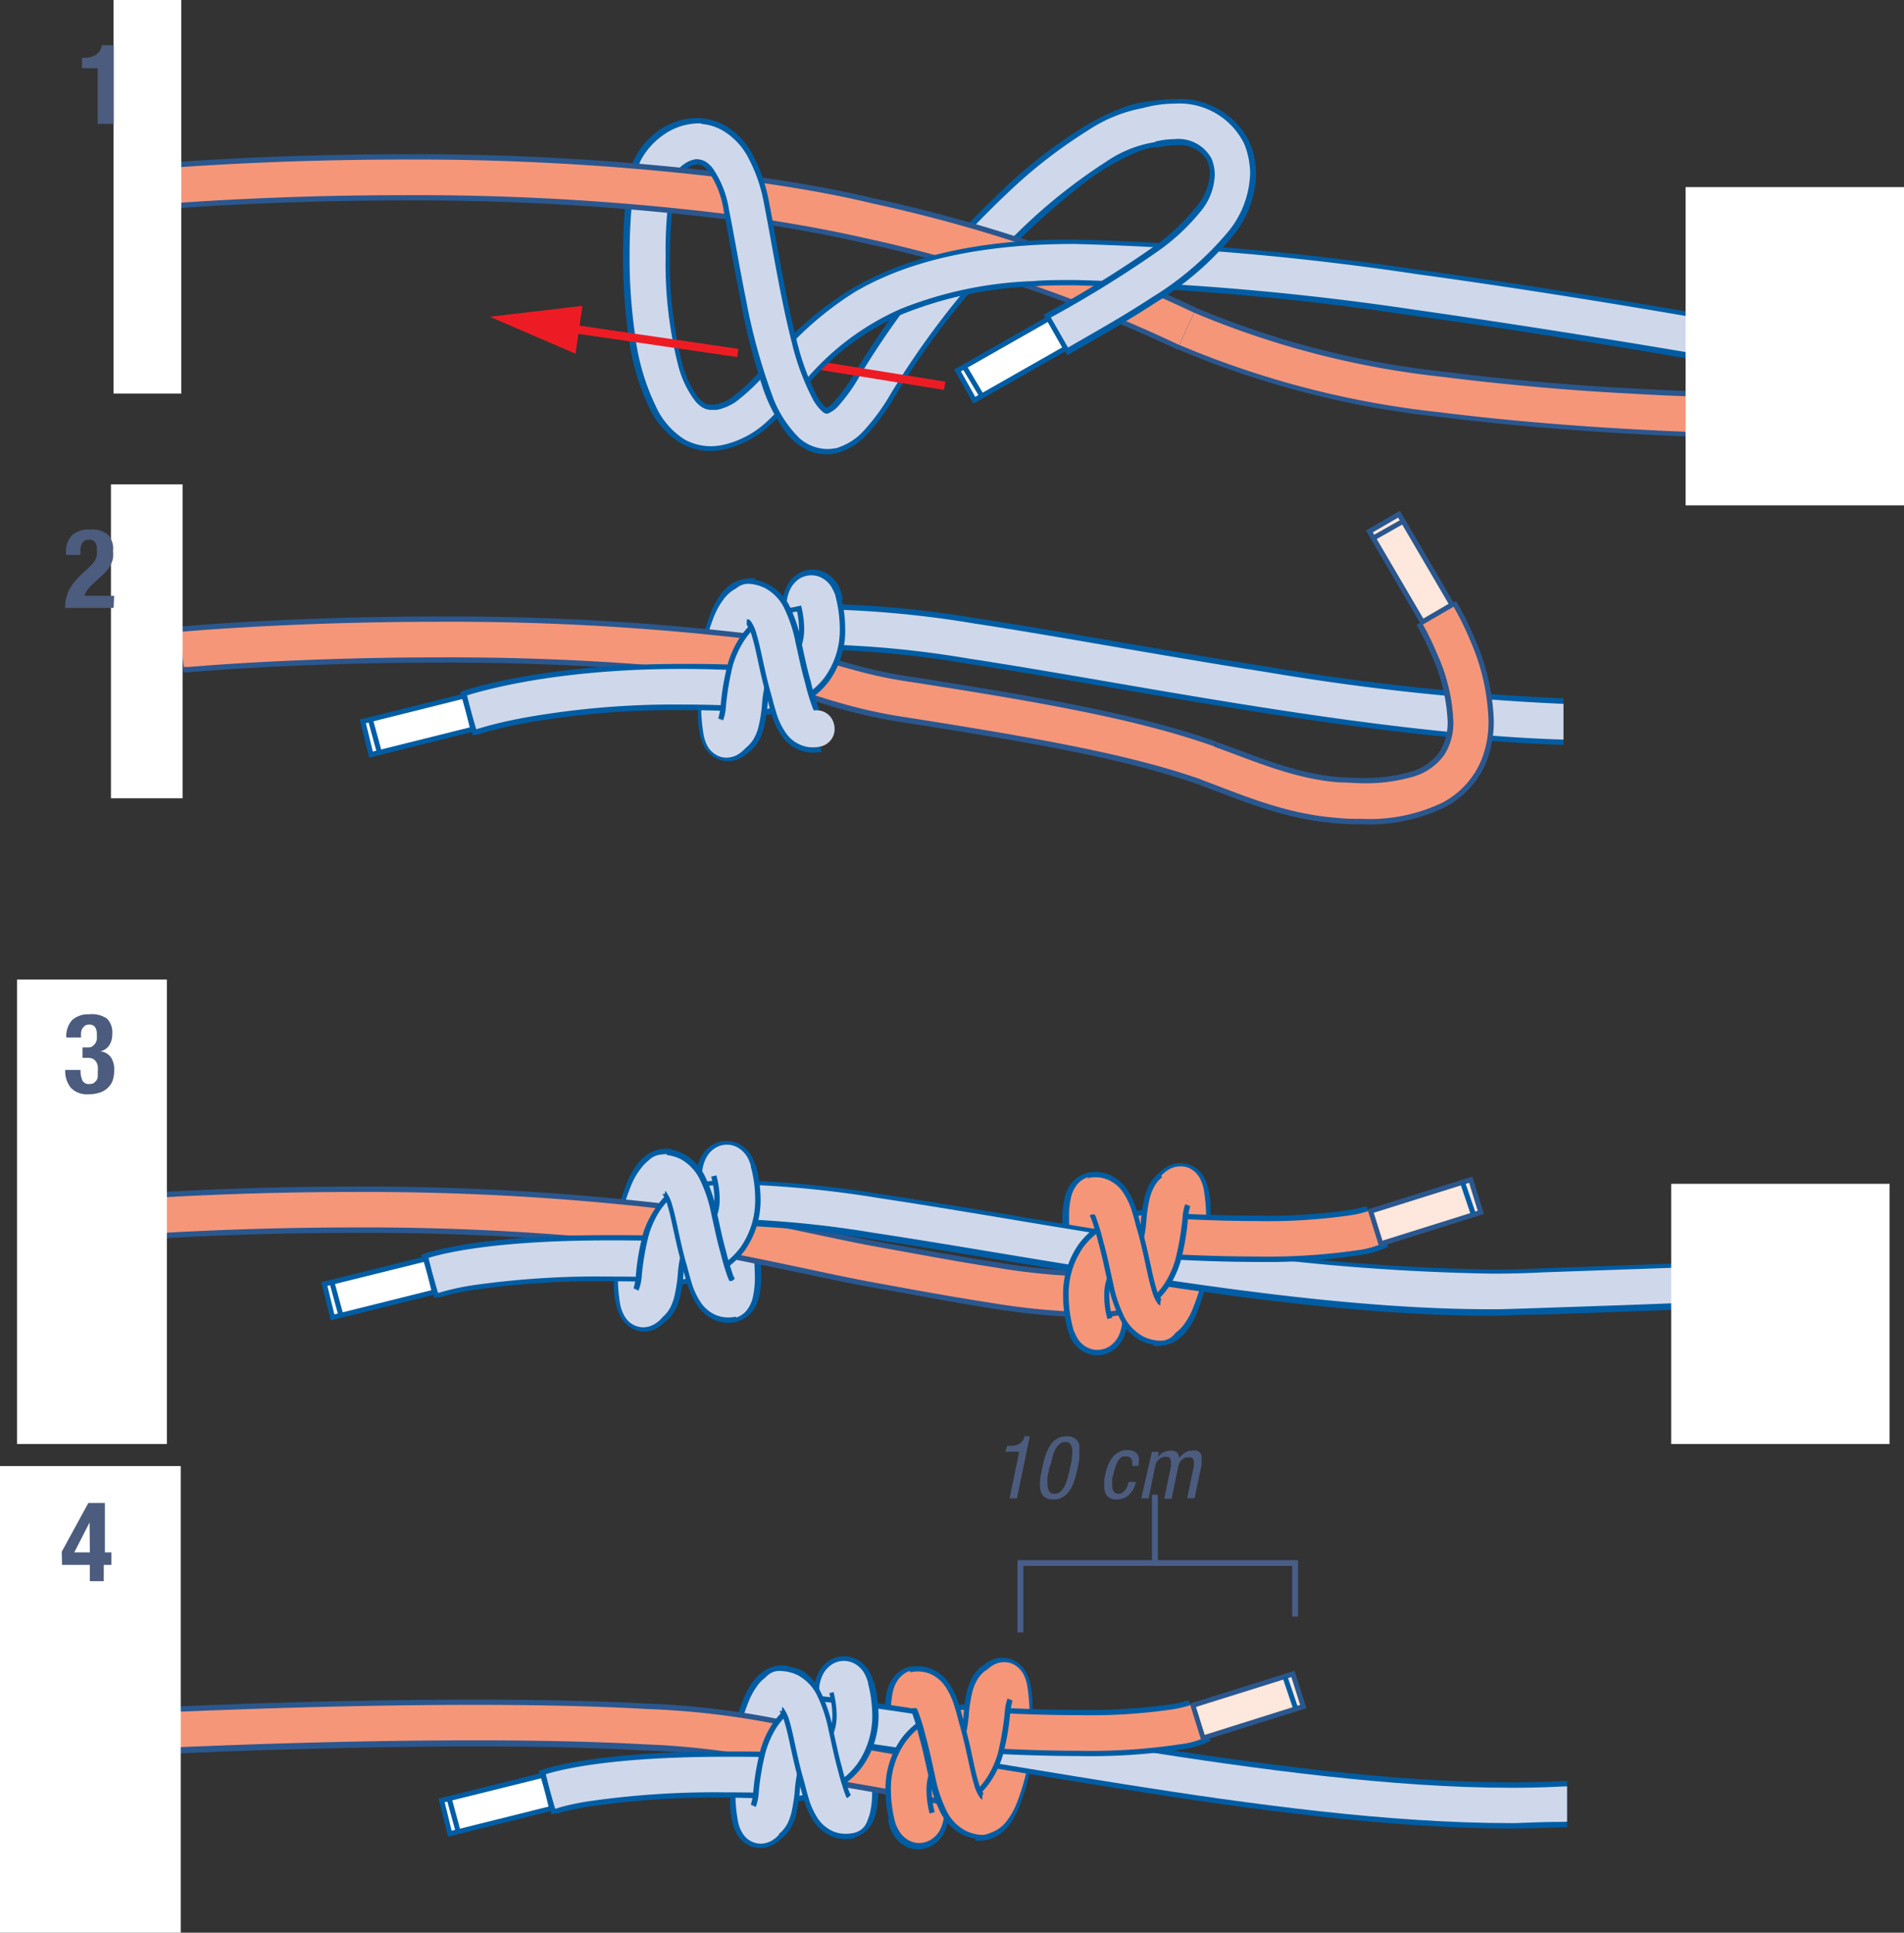 <?xml version="1.0" encoding="UTF-8" standalone="no"?>
<svg
   viewBox="0 0 136.884 138.944"
   version="1.1"
   id="svg1255"
   sodipodi:docname="Asset 183.svg"
   width="136.884"
   height="138.944"
   inkscape:version="1.2 (dc2aeda, 2022-05-15)"
   xmlns:inkscape="http://www.inkscape.org/namespaces/inkscape"
   xmlns:sodipodi="http://sodipodi.sourceforge.net/DTD/sodipodi-0.dtd"
   xmlns="http://www.w3.org/2000/svg"
   xmlns:svg="http://www.w3.org/2000/svg">
  <rect x="0" y="0" width="136.884" height="138.944" fill="#333333" stroke="none"/>
  <sodipodi:namedview
     id="namedview1257"
     pagecolor="#ffffff"
     bordercolor="#000000"
     borderopacity="0.25"
     inkscape:showpageshadow="2"
     inkscape:pageopacity="0.0"
     inkscape:pagecheckerboard="0"
     inkscape:deskcolor="#d1d1d1"
     showgrid="false"
     inkscape:zoom="4.5738577"
     inkscape:cx="24.705622"
     inkscape:cy="56.844794"
     inkscape:window-width="2056"
     inkscape:window-height="1281"
     inkscape:window-x="0"
     inkscape:window-y="25"
     inkscape:window-maximized="0"
     inkscape:current-layer="svg1255" />
  <defs
     id="defs943">
    <style
       id="style938">.cls-1{fill:none;}.cls-2{clip-path:url(#clip-path);}.cls-3{fill:#005da4;}.cls-4{fill:#f69679;}.cls-5{fill:#cfd8eb;}.cls-6{fill:#2a578e;}.cls-7{fill:#fff;}.cls-8{fill:#fee7dc;}.cls-9{fill:#ed1c24;}.cls-10{fill:#485e88;}.cls-11{fill:#4c5c7e;}</style>
    <clipPath
       id="clip-path">
      <polyline
         class="cls-1"
         points="0 72.97 225.68 72.97 225.68 0 0 0 0 72.97"
         id="polyline940" />
    </clipPath>
    <clipPath
       id="clip-path-2">
      <polyline
         class="cls-1"
         points="0 72.97 225.68 72.97 225.68 0 0 0 0 72.97"
         id="polyline940-3" />
    </clipPath>
    <clipPath
       id="clipPath1909">
      <polyline
         class="cls-1"
         points="0 72.97 225.68 72.97 225.68 0 0 0 0 72.97"
         id="polyline1907" />
    </clipPath>
    <clipPath
       id="clipPath1913">
      <polyline
         class="cls-1"
         points="0 72.97 225.68 72.97 225.68 0 0 0 0 72.97"
         id="polyline1911" />
    </clipPath>
    <clipPath
       id="clip-path-9">
      <polyline
         class="cls-1"
         points="0 72.97 225.68 72.97 225.68 0 0 0 0 72.97"
         id="polyline940-1" />
    </clipPath>
    <clipPath
       id="clipPath2359">
      <polyline
         class="cls-1"
         points="0 72.97 225.68 72.97 225.68 0 0 0 0 72.97"
         id="polyline2357" />
    </clipPath>
    <clipPath
       id="clipPath2363">
      <polyline
         class="cls-1"
         points="0 72.97 225.68 72.97 225.68 0 0 0 0 72.97"
         id="polyline2361" />
    </clipPath>
    <clipPath
       id="clip-path-1">
      <polyline
         class="cls-1"
         points="0 72.97 225.68 72.97 225.68 0 0 0 0 72.97"
         id="polyline940-9" />
    </clipPath>
    <clipPath
       id="clipPath2809">
      <polyline
         class="cls-1"
         points="0 72.97 225.68 72.97 225.68 0 0 0 0 72.97"
         id="polyline2807" />
    </clipPath>
    <clipPath
       id="clipPath2813">
      <polyline
         class="cls-1"
         points="0 72.97 225.68 72.97 225.68 0 0 0 0 72.97"
         id="polyline2811" />
    </clipPath>
    <clipPath
       id="clipPath2817">
      <polyline
         class="cls-1"
         points="0 72.97 225.68 72.97 225.68 0 0 0 0 72.97"
         id="polyline2815" />
    </clipPath>
  </defs>
  <g
     class="cls-2"
     clip-path="url(#clip-path)"
     id="g1087"
     transform="translate(7.129,30.842)">
    <path
       class="cls-3"
       d="m 72.89,63.9 v 0 l -0.7,0.18 0.52,-0.47 a 0.89,0.89 0 0 1 0.18,0.29 l -0.7,0.18 0.52,-0.47 -0.9,0.82 0.53,-1.09 a 1.14,1.14 0 0 1 0.37,0.27 l -0.9,0.82 0.53,-1.09 -0.59,1.2 v -1.33 a 1.35,1.35 0 0 1 0.59,0.14 l -0.59,1.2 v 0 L 71,63.43 a 1.38,1.38 0 0 1 0.74,-0.22 v 1.33 L 71,63.43 l 0.57,0.85 -1,-0.38 a 1,1 0 0 1 0.39,-0.47 l 0.57,0.85 -1,-0.38 0.39,0.15 L 70.6,64 V 63.92 L 70.99,64.07 70.6,64 v 0 0 a 1.42,1.42 0 0 0 -0.06,-0.35 l 3.2,-0.89 a 4.59,4.59 0 0 1 0.19,1.24 3,3 0 0 1 -0.4,1.55 2.28,2.28 0 0 1 -0.66,0.7 2,2 0 0 1 -1.11,0.34 2,2 0 0 1 -1,-0.26 2.2,2.2 0 0 1 -0.86,-0.89 2.87,2.87 0 0 1 -0.32,-1 z"
       id="path1035" />
    <path
       class="cls-4"
       d="m 72.52,64 v 0 l -0.47,0.17 0.33,-0.36 A 0.51,0.51 0 0 1 72.52,64 l -0.47,0.17 0.33,-0.36 -0.63,0.68 V 63.6 a 0.89,0.89 0 0 1 0.63,0.23 l -0.63,0.68 v 0 l -0.52,-0.79 a 0.89,0.89 0 0 1 0.52,-0.15 v 0.94 L 71.23,63.72 71.58,64.25 71,64 a 0.57,0.57 0 0 1 0.25,-0.29 L 71.6,64.24 71,64 l 0.14,0.06 h -0.15 v 0 l 0.14,0.06 H 70.98 V 64 a 1.76,1.76 0 0 0 -0.08,-0.45 1.282,1.282 0 0 1 2.47,-0.69 4.77,4.77 0 0 1 0.18,1.14 2.66,2.66 0 0 1 -0.34,1.35 2,2 0 0 1 -0.55,0.58 1.61,1.61 0 0 1 -1.69,0.06 1.7,1.7 0 0 1 -0.7,-0.74 2.42,2.42 0 0 1 -0.28,-0.86 1.27,1.27 0 0 1 1.07,-1.45 1.28,1.28 0 0 1 1.46,1.06 z"
       id="path1037" />
    <path
       class="cls-3"
       d="m 76.3,62.61 -0.18,1 v -1 h 0.18 l -0.18,1 V 63.5 l -0.51,-0.79 a 0.89,0.89 0 0 1 0.51,-0.14 v 0.93 l -0.51,-0.79 0.27,0.41 -0.33,-0.37 h 0.06 l 0.27,0.41 -0.33,-0.37 0.13,0.15 -0.14,-0.14 v 0 l 0.13,0.15 -0.14,-0.14 v 0 a 2.28,2.28 0 0 0 0.31,-0.61 v 0 a 12.9,12.9 0 0 0 0.5,-1.55 8.7,8.7 0 0 0 0.19,-1.69 c 0,-0.62 0,-1.23 0,-1.78 a 11,11 0 0 0 -0.08,-1.64 v -0.14 0 l 0.85,-0.3 -0.66,0.6 a 0.93,0.93 0 0 1 -0.19,-0.3 l 0.85,-0.3 -0.66,0.6 1,-0.91 -0.58,1.21 a 1.25,1.25 0 0 1 -0.4,-0.3 l 1,-0.91 -0.6,1.21 0.65,-1.28 v 1.44 A 1.45,1.45 0 0 1 77.06,56 l 0.65,-1.28 v 0.13 l 0.7,1.12 a 1.34,1.34 0 0 1 -0.7,0.19 v -1.35 l 0.7,1.12 -0.47,-0.75 0.58,0.66 -0.11,0.09 -0.47,-0.75 0.58,0.66 -0.19,-0.21 0.22,0.19 v 0 l -0.19,-0.21 0.22,0.19 -2.46,-2.23 a 2.46,2.46 0 0 1 0.56,-0.48 1.93,1.93 0 0 1 1.06,-0.31 1.87,1.87 0 0 1 1.19,0.42 2.36,2.36 0 0 1 0.51,0.6 3.07,3.07 0 0 1 0.31,0.85 6.57,6.57 0 0 1 0.15,1.18 c 0,0.41 0,0.85 0,1.3 0,0.61 0,1.26 0,1.88 a 13,13 0 0 1 -0.27,2.33 15.69,15.69 0 0 1 -0.63,2 v 0 a 5.44,5.44 0 0 1 -0.79,1.47 3.22,3.22 0 0 1 -0.75,0.71 2.42,2.42 0 0 1 -1.31,0.4 2.31,2.31 0 0 1 -0.37,0 z"
       id="path1039" />
    <path
       class="cls-4"
       d="m 76.23,63 -0.11,0.65 V 63 h 0.11 l -0.11,0.65 v -0.11 l -0.3,-0.47 a 0.6,0.6 0 0 1 0.3,-0.08 v 0.55 l -0.3,-0.47 0.06,0.09 -0.08,-0.08 v 0 l 0.06,0.09 -0.08,-0.08 a 0.88,0.88 0 0 0 0.18,-0.24 3.64,3.64 0 0 0 0.24,-0.52 v 0 a 13,13 0 0 0 0.51,-1.6 8.93,8.93 0 0 0 0.2,-1.77 c 0,-0.62 0,-1.23 0,-1.79 a 12,12 0 0 0 -0.09,-1.7 v -0.19 0 0 l 0.63,-0.27 -0.47,0.49 a 0.62,0.62 0 0 1 -0.16,-0.22 l 0.63,-0.27 -0.47,0.49 0.7,-0.73 -0.4,0.93 a 1,1 0 0 1 -0.3,-0.2 l 0.7,-0.73 -0.4,0.93 0.42,-1 v 1.06 a 1.17,1.17 0 0 1 -0.42,-0.09 l 0.42,-1 v 0.13 l 0.49,0.79 A 1,1 0 0 1 77.7,55.73 V 54.8 l 0.49,0.79 -0.26,-0.42 0.33,0.38 h -0.07 l -0.26,-0.42 0.33,0.38 v -0.06 0 0 -0.06 0 0 a 1.26,1.26 0 0 1 -1.8,0.09 1.28,1.28 0 0 1 -0.09,-1.81 2.31,2.31 0 0 1 0.49,-0.41 1.65,1.65 0 0 1 0.85,-0.25 1.48,1.48 0 0 1 1,0.34 1.75,1.75 0 0 1 0.41,0.49 2.9,2.9 0 0 1 0.28,0.75 12.31,12.31 0 0 1 0.18,2.39 c 0,0.61 0,1.24 0,1.87 a 11.85,11.85 0 0 1 -0.27,2.25 14.47,14.47 0 0 1 -0.61,1.94 v 0 a 5.16,5.16 0 0 1 -0.73,1.36 2.85,2.85 0 0 1 -0.66,0.63 2,2 0 0 1 -1.1,0.34 H 75.9 a 1.29,1.29 0 0 1 -1,-1.47 1.28,1.28 0 0 1 1.33,-0.9 z"
       id="path1041" />
    <path
       class="cls-3"
       d="m 71.72,56.74 -0.21,-1.3 0.73,1.1 a 1.48,1.48 0 0 1 -0.52,0.2 l -0.21,-1.3 0.73,1.1 -0.62,-0.92 1,0.49 a 1.12,1.12 0 0 1 -0.39,0.43 l -0.62,-0.92 1,0.49 -0.48,-0.23 0.5,0.17 v 0.06 l -0.48,-0.23 0.5,0.17 h -0.15 0.15 v 0 h -0.15 0.15 a 3.5,3.5 0 0 0 -0.05,0.78 c 0,0.7 0.08,1.69 0.17,2.66 0.09,0.97 0.19,1.93 0.19,2.73 a 4.61,4.61 0 0 1 -0.08,1 l -3.26,-0.65 v 0 a 1.36,1.36 0 0 0 0,-0.31 c 0,-0.52 -0.09,-1.45 -0.18,-2.42 -0.09,-0.97 -0.19,-2 -0.19,-3 a 6.81,6.81 0 0 1 0.17,-1.62 2.84,2.84 0 0 1 0.43,-0.94 2.27,2.27 0 0 1 0.52,-0.5 2.18,2.18 0 0 1 0.79,-0.31 z"
       id="path1043" />
    <path
       class="cls-4"
       d="m 71.66,56.36 -0.14,-0.86 0.71,0.53 a 0.88,0.88 0 0 1 -0.57,0.33 l -0.14,-0.86 0.71,0.53 -0.44,-0.33 0.49,0.24 v 0.09 l -0.44,-0.33 0.49,0.24 -0.13,-0.06 h 0.14 v 0 l -0.13,-0.06 h 0.14 a 1.38,1.38 0 0 0 -0.05,0.28 5.22,5.22 0 0 0 0,0.62 c 0,0.73 0.09,1.72 0.18,2.69 0.09,0.97 0.18,1.93 0.19,2.7 A 6.67,6.67 0 0 1 72.6,63 1.28,1.28 0 0 1 70.09,62.5 c 0,0 0,-0.18 0,-0.39 0,-0.55 -0.09,-1.48 -0.18,-2.46 -0.09,-0.98 -0.18,-2 -0.18,-2.93 a 5.93,5.93 0 0 1 0.15,-1.53 2.35,2.35 0 0 1 0.37,-0.8 1.67,1.67 0 0 1 1.06,-0.66 1.28,1.28 0 0 1 0.42,2.52 z"
       id="path1045" />
    <path
       class="cls-3"
       d="m 45.14,60.92 0.21,1.3 -0.73,-1.09 a 1.39,1.39 0 0 1 0.52,-0.21 l 0.21,1.3 -0.73,-1.09 0.62,0.92 -1,-0.5 a 1.19,1.19 0 0 1 0.39,-0.42 l 0.62,0.92 -1,-0.5 0.48,0.24 -0.5,-0.18 v -0.06 l 0.48,0.24 -0.5,-0.18 h 0.15 -0.15 v 0 h 0.15 -0.15 a 4,4 0 0 0 0.06,-0.78 c 0,-0.71 -0.09,-1.69 -0.18,-2.66 C 44,57.2 43.9,56.24 43.9,55.44 a 4.7,4.7 0 0 1 0.08,-1 l 3.26,0.65 v 0 a 2,2 0 0 0 0,0.32 c 0,0.52 0.08,1.44 0.17,2.42 0.09,0.98 0.19,2 0.19,3 a 6.92,6.92 0 0 1 -0.17,1.62 2.54,2.54 0 0 1 -0.43,0.93 2.27,2.27 0 0 1 -0.52,0.5 2,2 0 0 1 -0.79,0.31 z"
       id="path1047" />
    <path
       class="cls-5"
       d="m 45.2,61.3 0.15,0.87 -0.72,-0.53 A 1,1 0 0 1 45.2,61.3 l 0.15,0.87 -0.72,-0.53 0.44,0.32 -0.49,-0.24 0.05,-0.08 0.44,0.32 -0.49,-0.24 0.13,0.07 h -0.14 v 0 l 0.13,0.07 h -0.14 a 0.87,0.87 0 0 0 0,-0.28 5.34,5.34 0 0 0 0,-0.62 c 0,-0.73 -0.09,-1.73 -0.18,-2.7 -0.09,-0.97 -0.18,-1.92 -0.18,-2.69 a 4.4,4.4 0 0 1 0.07,-0.89 1.275,1.275 0 1 1 2.5,0.5 c 0,0 0,0.17 0,0.39 0,0.55 0.09,1.48 0.18,2.45 0.09,0.97 0.18,2 0.19,2.94 a 6.33,6.33 0 0 1 -0.16,1.52 2.27,2.27 0 0 1 -0.37,0.8 1.61,1.61 0 0 1 -1.06,0.66 1.28,1.28 0 1 1 -0.42,-2.52 z"
       id="path1049" />
    <path
       class="cls-6"
       d="m 41.59,55.62 c 2.39,0.34 5.17,0.89 7.77,1.43 2.6,0.54 5,1.07 6.61,1.37 3,0.54 5.86,1.07 8.47,1.47 a 47.4,47.4 0 0 0 6.65,0.66 7.32,7.32 0 0 0 2.51,-0.31 l 1.26,3.07 a 10.11,10.11 0 0 1 -3.77,0.56 49.82,49.82 0 0 1 -7.16,-0.69 c -2.68,-0.41 -5.61,-1 -8.55,-1.5 -1.71,-0.31 -4.12,-0.84 -6.7,-1.37 -2.58,-0.53 -5.3,-1.08 -7.56,-1.4 z"
       id="path1051" />
    <path
       class="cls-4"
       d="m 41.54,56 c 2.37,0.34 5.14,0.89 7.74,1.43 2.6,0.54 5,1.07 6.63,1.36 3,0.54 5.85,1.08 8.47,1.48 a 46.26,46.26 0 0 0 6.71,0.66 7.64,7.64 0 0 0 2.66,-0.34 1.286,1.286 0 0 1 1,2.37 9.82,9.82 0 0 1 -3.63,0.53 A 49.34,49.34 0 0 1 64,62.8 C 61.32,62.39 58.4,61.85 55.45,61.31 53.76,61 51.35,60.47 48.77,59.93 46.19,59.39 43.46,58.86 41.19,58.53 A 1.28,1.28 0 1 1 41.54,56 Z"
       id="path1053" />
    <path
       class="cls-3"
       d="m 44,53.77 v 0 l 0.69,-0.18 -0.51,0.47 A 0.7,0.7 0 0 1 44,53.77 l 0.69,-0.18 -0.51,0.47 0.89,-0.82 -0.53,1.09 a 1.09,1.09 0 0 1 -0.36,-0.27 l 0.89,-0.82 -0.53,1.09 0.59,-1.21 v 1.34 a 1.35,1.35 0 0 1 -0.59,-0.13 l 0.59,-1.21 v 0 l 0.74,1.1 a 1.38,1.38 0 0 1 -0.74,0.22 v -1.31 l 0.74,1.1 -0.57,-0.84 1,0.38 a 1,1 0 0 1 -0.39,0.46 l -0.57,-0.84 1,0.38 -0.39,-0.16 0.42,0.08 v 0.08 l -0.39,-0.16 0.42,0.08 v 0 0 a 1.41,1.41 0 0 0 0.06,0.36 L 43.11,55 a 4.54,4.54 0 0 1 -0.18,-1.24 3,3 0 0 1 0.4,-1.54 2.17,2.17 0 0 1 0.66,-0.7 2,2 0 0 1 2.09,-0.08 2.17,2.17 0 0 1 0.85,0.89 2.82,2.82 0 0 1 0.32,1 z"
       id="path1055" />
    <path
       class="cls-5"
       d="m 44.35,53.71 v -0.05 0 l 0.47,-0.17 -0.33,0.35 a 0.78,0.78 0 0 1 -0.14,-0.18 l 0.47,-0.17 -0.33,0.35 0.63,-0.67 v 0.91 a 0.94,0.94 0 0 1 -0.63,-0.24 l 0.63,-0.67 v 0 l 0.52,0.78 a 0.89,0.89 0 0 1 -0.52,0.16 v -0.94 l 0.52,0.78 -0.35,-0.52 0.61,0.24 a 0.76,0.76 0 0 1 -0.26,0.28 l -0.35,-0.52 0.61,0.24 -0.15,-0.06 h 0.15 v 0 l -0.15,-0.06 h 0.15 v 0.1 a 1.75,1.75 0 0 0 0.08,0.46 1.281,1.281 0 0 1 -2.47,0.68 4.29,4.29 0 0 1 -0.16,-1.14 2.55,2.55 0 0 1 0.34,-1.34 1.74,1.74 0 0 1 0.54,-0.58 1.58,1.58 0 0 1 0.9,-0.28 1.63,1.63 0 0 1 0.79,0.21 1.92,1.92 0 0 1 0.71,0.74 2.69,2.69 0 0 1 0.27,0.86 1.28,1.28 0 1 1 -2.52,0.39 z"
       id="path1057" />
    <path
       class="cls-3"
       d="M 40.64,55.24 A 4.93,4.93 0 0 1 43,54.19 14.72,14.72 0 0 1 45.84,54 77.76,77.76 0 0 1 56.18,55 c 6.17,0.92 13.65,2.29 21.34,3.43 a 161,161 0 0 0 22.52,2 h 0.25 c 0.42,0 1.76,0 3.46,-0.09 l 8.8,-0.32 5,-0.18 0.12,3.32 -7.93,0.29 -5.85,0.21 c -1.72,0 -3,0.09 -3.56,0.09 H 100 c -9.62,0 -20.69,-1.64 -30.64,-3.26 -5,-0.81 -9.65,-1.62 -13.71,-2.23 a 73.23,73.23 0 0 0 -9.85,-1 11.42,11.42 0 0 0 -2.21,0.17 3.58,3.58 0 0 0 -0.59,0.16 l -0.14,0.07 v 0 z"
       id="path1059" />
    <path
       class="cls-5"
       d="m 40.9,55.52 a 4.48,4.48 0 0 1 2.15,-1 14.62,14.62 0 0 1 2.79,-0.22 75.84,75.84 0 0 1 10.29,1 c 6.15,0.92 13.63,2.29 21.33,3.42 a 160.26,160.26 0 0 0 22.58,2 h 0.25 c 0.44,0 1.77,0 3.47,-0.09 l 8.81,-0.31 5,-0.19 0.1,2.55 -7.93,0.3 -5.86,0.2 c -1.72,0.06 -3,0.1 -3.54,0.1 H 100 c -9.58,0 -20.64,-1.64 -30.58,-3.26 -5,-0.81 -9.65,-1.62 -13.71,-2.23 a 75.5,75.5 0 0 0 -9.91,-1 12.46,12.46 0 0 0 -2.29,0.18 2.31,2.31 0 0 0 -0.94,0.35 z"
       id="path1061" />
    <path
       class="cls-3"
       d="m 40.57,55.06 0.17,-1 v 1 h -0.17 l 0.17,-1 v 0.11 l 0.51,0.79 a 1,1 0 0 1 -0.51,0.14 v -0.93 l 0.51,0.79 -0.25,-0.44 0.33,0.36 H 41.27 L 41,54.52 l 0.33,0.36 -0.13,-0.14 0.14,0.14 v 0 l -0.13,-0.14 0.14,0.14 v 0 a 2.28,2.28 0 0 0 -0.31,0.61 v 0 a 12,12 0 0 0 -0.53,1.51 8.81,8.81 0 0 0 -0.2,1.7 c 0,0.61 0,1.22 0,1.77 a 10.87,10.87 0 0 0 0.08,1.64 v 0.15 0 l -0.85,0.31 0.66,-0.6 c 0.17,0.19 0.19,0.28 0.19,0.29 l -0.85,0.31 0.66,-0.6 -1,0.91 0.61,-1.22 a 1.26,1.26 0 0 1 0.4,0.31 l -1,0.91 0.61,-1.22 L 39.15,63 V 61.55 A 1.32,1.32 0 0 1 39.8,61.7 L 39.15,63 v -0.13 l -0.69,-1.12 a 1.26,1.26 0 0 1 0.69,-0.19 v 1.31 l -0.69,-1.12 0.46,0.74 -0.58,-0.66 0.12,-0.08 0.46,0.74 -0.58,-0.66 0.19,0.22 -0.21,-0.2 v 0 l 0.19,0.22 -0.21,-0.2 2.45,2.24 A 2.78,2.78 0 0 1 40.19,64.59 2,2 0 0 1 39.13,64.9 2,2 0 0 1 38,64.45 2,2 0 0 1 37.5,63.84 3,3 0 0 1 37.18,63 7.61,7.61 0 0 1 37,61.82 c 0,-0.41 0,-0.85 0,-1.31 0,-0.46 0,-1.25 0,-1.88 a 12,12 0 0 1 0.28,-2.32 13.38,13.38 0 0 1 0.62,-2 v 0 a 5.52,5.52 0 0 1 0.79,-1.46 3,3 0 0 1 0.75,-0.71 2.39,2.39 0 0 1 1.31,-0.4 2.31,2.31 0 0 1 0.37,0 z"
       id="path1063" />
    <path
       class="cls-5"
       d="m 40.63,54.68 0.11,-0.65 v 0.66 h -0.11 l 0.11,-0.65 v 0.11 l 0.3,0.47 a 0.6,0.6 0 0 1 -0.3,0.08 v -0.55 l 0.3,0.47 -0.04,-0.1 0.08,0.08 v 0 L 41,54.52 41.08,54.6 a 0.73,0.73 0 0 0 -0.18,0.24 3.64,3.64 0 0 0 -0.24,0.52 v 0 a 13,13 0 0 0 -0.51,1.6 8.84,8.84 0 0 0 -0.2,1.77 c 0,0.61 0,1.23 0,1.78 A 12,12 0 0 0 40,62.22 v 0.18 0 0 l -0.63,0.27 0.47,-0.49 A 0.74,0.74 0 0 1 40,62.4 l -0.63,0.27 0.47,-0.49 -0.7,0.73 0.4,-0.92 a 1,1 0 0 1 0.3,0.19 l -0.7,0.73 0.4,-0.92 -0.42,1 v -1.06 a 1,1 0 0 1 0.42,0.09 l -0.42,1 v -0.13 l -0.49,-0.8 a 1,1 0 0 1 0.49,-0.13 v 0.93 l -0.49,-0.8 0.26,0.42 -0.33,-0.37 h 0.07 l 0.26,0.42 -0.33,-0.37 v 0 0 0 0 0 0 a 1.28,1.28 0 0 1 1.89,1.72 2,2 0 0 1 -0.48,0.41 1.62,1.62 0 0 1 -0.86,0.26 1.59,1.59 0 0 1 -0.95,-0.34 1.77,1.77 0 0 1 -0.41,-0.5 A 2.84,2.84 0 0 1 37.47,63 11.72,11.72 0 0 1 37.3,60.6 c 0,-0.6 0,-1.24 0,-1.87 a 12.06,12.06 0 0 1 0.27,-2.25 13.9,13.9 0 0 1 0.61,-1.93 v 0 a 5.06,5.06 0 0 1 0.82,-1.46 2.82,2.82 0 0 1 0.66,-0.62 2,2 0 0 1 1.1,-0.34 1.63,1.63 0 0 1 0.31,0 1.28,1.28 0 1 1 -0.42,2.52 z"
       id="path1065" />
    <path
       class="cls-6"
       d="m -0.33,55.2 c 0,0 7.89,-0.74 18.61,-0.74 a 188.33,188.33 0 0 1 23.43,1.36 l -0.43,3.3 a 182.15,182.15 0 0 0 -23,-1.33 c -5.29,0 -9.87,0.18 -13.13,0.36 -1.63,0.09 -2.93,0.18 -3.81,0.24 l -1,0.08 L 0,58.5 Z"
       id="path1067" />
    <path
       class="cls-4"
       d="m -0.29,55.58 c 0,0 7.86,-0.73 18.57,-0.73 a 187.35,187.35 0 0 1 23.38,1.35 l -0.33,2.54 a 183.12,183.12 0 0 0 -23,-1.34 c -5.29,0 -9.89,0.18 -13.15,0.36 -1.63,0.09 -2.93,0.18 -3.82,0.25 l -1,0.08 H 0.01 Z"
       id="path1069" />
    <path
       class="cls-3"
       d="m 23.15,59.37 c 0.28,-0.11 3.67,-1.42 13.51,-1.42 1.27,0 2.64,0 4.13,0.07 l -0.11,3.32 c -1.45,-0.05 -2.79,-0.07 -4,-0.07 a 62.32,62.32 0 0 0 -9.81,0.63 17.87,17.87 0 0 0 -2,0.41 l -0.4,0.11 H 24.4 v 0 l -0.38,-1 0.4,1 v 0 l -0.38,-1 0.4,1 z"
       id="path1071" />
    <path
       class="cls-5"
       d="m 23.3,59.72 c 0.21,-0.08 3.55,-1.39 13.36,-1.39 1.26,0 2.64,0 4.12,0.07 A 1.301,1.301 0 1 1 40.7,61 c -1.46,-0.05 -2.8,-0.07 -4,-0.07 a 63.37,63.37 0 0 0 -9.87,0.63 18.52,18.52 0 0 0 -2,0.42 l -0.42,0.12 h -0.08 v 0 0 0 a 1.286,1.286 0 0 1 -1,-2.37 z"
       id="path1073" />
    <path
       class="cls-3"
       d="m 41.38,58.24 a 5.13,5.13 0 0 0 1.59,-0.5 2.3,2.3 0 0 0 1,-1 3.38,3.38 0 0 0 0.26,-1.39 6.28,6.28 0 0 0 -0.23,-1.6 l 3.21,-0.86 a 9.7,9.7 0 0 1 0.34,2.43 6.23,6.23 0 0 1 -1.14,3.74 5.68,5.68 0 0 1 -1.83,1.58 8.11,8.11 0 0 1 -2.69,0.88 z"
       id="path1075" />
    <path
       class="cls-5"
       d="m 41.44,58.62 a 5.12,5.12 0 0 0 1.71,-0.55 2.53,2.53 0 0 0 1.15,-1.2 3.61,3.61 0 0 0 0.31,-1.55 6.46,6.46 0 0 0 -0.24,-1.67 1.28,1.28 0 1 1 2.47,-0.65 8.73,8.73 0 0 1 0.32,2.33 5.84,5.84 0 0 1 -1.06,3.51 5.3,5.3 0 0 1 -1.71,1.48 7.63,7.63 0 0 1 -2.56,0.83 1.28,1.28 0 1 1 -0.39,-2.52 z"
       id="path1077" />
    <path
       class="cls-3"
       d="m 38.62,61.55 0.46,0.59 -0.62,-0.42 0.16,-0.17 0.46,0.59 -0.62,-0.42 0.32,0.22 -0.34,-0.19 v 0 l 0.32,0.22 -0.34,-0.19 v 0 a 4.45,4.45 0 0 0 0.17,-1 17.23,17.23 0 0 1 0.53,-3 A 7,7 0 0 1 40,56 5.56,5.56 0 0 1 41.54,54.44 l 1.86,2.75 a 2.4,2.4 0 0 0 -0.86,1.07 9,9 0 0 0 -0.54,2.66 12.48,12.48 0 0 1 -0.25,1.53 3.93,3.93 0 0 1 -0.31,0.84 2.64,2.64 0 0 1 -0.72,0.88 z"
       id="path1079" />
    <path
       class="cls-5"
       d="m 38.86,61.85 0.22,0.29 -0.3,-0.21 0.08,-0.08 0.22,0.29 -0.3,-0.21 v 0 A 3.51,3.51 0 0 0 39,61 a 18.27,18.27 0 0 1 0.5,-3 6.66,6.66 0 0 1 0.76,-1.72 5.42,5.42 0 0 1 1.47,-1.52 1.281,1.281 0 0 1 1.44,2.12 2.79,2.79 0 0 0 -1,1.23 9.71,9.71 0 0 0 -0.58,2.79 12.33,12.33 0 0 1 -0.24,1.48 4.14,4.14 0 0 1 -0.28,0.76 2.36,2.36 0 0 1 -0.62,0.75 1.28,1.28 0 0 1 -1.57,-2 z"
       id="path1081" />
    <path
       class="cls-3"
       d="m 45.86,64.19 a 3.29,3.29 0 0 1 -0.63,0.07 2.6,2.6 0 0 1 -1,-0.21 A 3,3 0 0 1 43,63 5.57,5.57 0 0 1 42.25,61.37 c -0.16,-0.52 -0.28,-1 -0.38,-1.37 -0.47,-1.66 -0.71,-3.21 -1,-4.15 a 2.6,2.6 0 0 0 -0.36,-0.82 v 0 l 0.08,-0.1 v 0.12 0 l 0.08,-0.1 v 0.12 -0.08 0.09 0 -0.08 0.09 0 l 0.16,-3.32 a 3.4,3.4 0 0 1 1.17,0.33 3.64,3.64 0 0 1 1.51,1.53 10.52,10.52 0 0 1 0.9,2.69 c 0.21,0.93 0.4,1.89 0.66,2.8 a 17.5,17.5 0 0 0 0.53,1.78 l 0.1,0.18 v 0 0 l -0.36,0.32 0.21,-0.43 a 0.45,0.45 0 0 1 0.15,0.11 l -0.36,0.32 0.21,-0.43 -0.28,0.58 V 60.9 l 0.28,0.07 -0.28,0.58 V 61.22 L 45.2,60.91 h 0.07 v 0.32 L 45.2,60.92 Z"
       id="path1083" />
    <path
       class="cls-5"
       d="m 45.78,63.81 a 2.51,2.51 0 0 1 -0.55,0.06 2.47,2.47 0 0 1 -0.89,-0.17 2.57,2.57 0 0 1 -1.07,-0.88 5.33,5.33 0 0 1 -0.7,-1.53 c -0.15,-0.49 -0.27,-1 -0.38,-1.36 -0.46,-1.63 -0.69,-3.17 -1,-4.16 a 2.81,2.81 0 0 0 -0.44,-0.94 l -0.12,-0.1 h -0.14 a 1.28,1.28 0 1 1 0.12,-2.55 3,3 0 0 1 1.18,0.3 3.31,3.31 0 0 1 1.35,1.38 9.9,9.9 0 0 1 0.86,2.54 c 0.21,0.92 0.4,1.89 0.67,2.83 a 16.29,16.29 0 0 0 0.55,1.83 1.51,1.51 0 0 0 0.18,0.31 l -0.12,0.14 0.07,-0.17 h 0.05 l -0.12,0.14 0.07,-0.17 -0.1,0.23 v -0.25 h 0.1 l -0.1,0.23 v -0.25 0 0 0 a 1.29,1.29 0 0 1 1.52,1 1.26,1.26 0 0 1 -0.99,1.54 z"
       id="path1085" />
  </g>
  <polygon
     class="cls-7"
     points="24.1,62.04 16.78,63.87 16.19,61.47 23.5,59.65 "
     id="polygon1089"
     transform="translate(7.129,30.842)" />
  <polygon
     class="cls-3"
     points="23.92,62.09 23.38,59.87 16.41,61.6 16.91,63.65 24.05,61.87 24.1,62.04 23.92,62.09 24.1,62.04 24.14,62.22 16.65,64.08 15.97,61.34 23.64,59.43 24.31,62.17 24.14,62.22 24.1,62.04 "
     id="polygon1091"
     transform="translate(7.129,30.842)" />
  <path
     class="cls-7"
     d="m 24.499,94.532 -0.61,-2.23 z"
     id="path1093" />
  <polyline
     class="cls-3"
     points="16.94 61.41 17.55 63.65 17.2 63.74 16.59 61.51"
     id="polyline1095"
     transform="translate(7.129,30.842)" />
  <polyline
     class="cls-3"
     points="23.55 59.3 24.44 62.38 24.1 62.48 23.2 59.4"
     id="polyline1097"
     transform="translate(7.129,30.842)" />
  <rect
     class="cls-7"
     width="10.773"
     height="33.393"
     id="rect1195"
     x="1.226"
     y="70.419"
     style="stroke-width:1.006" />
  <rect
     class="cls-7"
     x="120.149"
     width="15.7"
     height="18.706"
     id="rect1197"
     y="85.106"
     style="stroke-width:0.506" />
  <g
     class="cls-2"
     clip-path="url(#clip-path)"
     id="g1225"
     transform="translate(7.129,30.842)">
    <path
       class="cls-3"
       d="m 92.69,58.78 a 6.88,6.88 0 0 1 -2.2,0.63 44.75,44.75 0 0 1 -7.26,0.47 c -2,0 -4.34,-0.07 -7.2,-0.24 l 0.19,-3.31 c 2.81,0.16 5.12,0.22 7,0.22 A 40.87,40.87 0 0 0 89.92,56.14 8.68,8.68 0 0 0 91,55.9 h 0.12 L 91.49,56.74 91,55.9 h 0.09 L 91.46,56.74 91,55.9 Z"
       id="path1209" />
    <path
       class="cls-4"
       d="m 92.5,58.44 a 6.5,6.5 0 0 1 -2.07,0.6 44.55,44.55 0 0 1 -7.2,0.45 c -2,0 -4.32,-0.06 -7.18,-0.23 a 1.26,1.26 0 0 1 -1.2,-1.35 1.28,1.28 0 0 1 1.35,-1.2 c 2.81,0.16 5.13,0.23 7,0.23 a 41.4,41.4 0 0 0 6.8,-0.42 7.63,7.63 0 0 0 1.12,-0.26 l 0.16,-0.06 v 0 l 0.31,0.67 -0.37,-0.64 h 0.06 l 0.31,0.67 -0.37,-0.64 A 1.29,1.29 0 0 1 93,56.7 1.27,1.27 0 0 1 92.5,58.44 Z"
       id="path1211" />
    <path
       class="cls-3"
       d="m 75.49,59.43 a 4.87,4.87 0 0 0 -1.6,0.5 2.18,2.18 0 0 0 -1,1 3.23,3.23 0 0 0 -0.27,1.39 6.36,6.36 0 0 0 0.22,1.57 l -3.21,0.86 A 9.46,9.46 0 0 1 69.3,62.32 6.19,6.19 0 0 1 70.44,58.58 5.55,5.55 0 0 1 72.28,57 8.11,8.11 0 0 1 75,56.15 Z"
       id="path1213" />
    <path
       class="cls-4"
       d="m 75.43,59.05 a 5.36,5.36 0 0 0 -1.72,0.54 2.62,2.62 0 0 0 -1.15,1.2 3.51,3.51 0 0 0 -0.3,1.56 6.1,6.1 0 0 0 0.23,1.65 1.28,1.28 0 0 1 -0.91,1.56 1.27,1.27 0 0 1 -1.56,-0.9 9.23,9.23 0 0 1 -0.32,-2.33 5.87,5.87 0 0 1 1.06,-3.52 5.28,5.28 0 0 1 1.71,-1.47 7.63,7.63 0 0 1 2.53,-0.82 1.281,1.281 0 0 1 0.4,2.53 z"
       id="path1215" />
    <path
       class="cls-3"
       d="m 78.24,56.11 -0.46,-0.59 0.62,0.43 -0.16,0.16 -0.46,-0.59 0.62,0.43 -0.32,-0.22 0.34,0.18 v 0 l -0.32,-0.22 0.34,0.18 v 0 a 4.15,4.15 0 0 0 -0.17,1 17.32,17.32 0 0 1 -0.53,3 6.91,6.91 0 0 1 -0.81,1.76 5.73,5.73 0 0 1 -1.54,1.57 L 73.5,60.49 a 2.46,2.46 0 0 0 0.86,-1.07 9.06,9.06 0 0 0 0.55,-2.68 12.48,12.48 0 0 1 0.25,-1.53 3.67,3.67 0 0 1 0.32,-0.84 2.67,2.67 0 0 1 0.71,-0.88 z"
       id="path1217" />
    <path
       class="cls-4"
       d="m 78,55.81 -0.22,-0.29 0.3,0.21 -0.08,0.08 -0.22,-0.29 0.3,0.21 v 0 a 3.52,3.52 0 0 0 -0.19,0.94 19.77,19.77 0 0 1 -0.51,3 6.33,6.33 0 0 1 -0.76,1.72 5.26,5.26 0 0 1 -1.47,1.51 1.28,1.28 0 0 1 -1.78,-0.34 1.29,1.29 0 0 1 0.34,-1.78 2.68,2.68 0 0 0 1,-1.23 9.63,9.63 0 0 0 0.59,-2.78 10.59,10.59 0 0 1 0.23,-1.48 3.58,3.58 0 0 1 0.29,-0.76 2.11,2.11 0 0 1 0.61,-0.75 1.28,1.28 0 0 1 1.57,2 z"
       id="path1219" />
    <path
       class="cls-3"
       d="m 71,53.48 a 2.7,2.7 0 0 1 0.63,-0.07 2.87,2.87 0 0 1 1,0.2 3,3 0 0 1 1.23,1 5.82,5.82 0 0 1 0.76,1.64 c 0.15,0.51 0.27,1 0.38,1.37 v 0 c 0.47,1.66 0.7,3.21 1,4.15 a 2.32,2.32 0 0 0 0.37,0.81 v 0 l -0.08,0.11 0.05,-0.13 v 0 l -0.08,0.11 0.05,-0.13 v 0.08 -0.08 0 0.08 -0.08 0 l -0.16,3.32 A 3.25,3.25 0 0 1 74.82,65.51 3.58,3.58 0 0 1 73.4,64 10.32,10.32 0 0 1 72.5,61.32 c -0.21,-0.93 -0.4,-1.89 -0.66,-2.81 v 0 a 17.5,17.5 0 0 0 -0.53,-1.78 l -0.09,-0.18 v 0 0 l 0.36,-0.33 -0.21,0.43 a 0.5,0.5 0 0 1 -0.15,-0.1 l 0.36,-0.33 -0.21,0.43 0.28,-0.57 v 0.64 l -0.28,-0.07 0.28,-0.57 v 0.32 l 0.07,0.32 H 71.65 V 56.4 l 0.07,0.32 z"
       id="path1221" />
    <path
       class="cls-4"
       d="m 71.08,53.85 a 2.57,2.57 0 0 1 0.55,-0.06 2.25,2.25 0 0 1 0.89,0.18 2.5,2.5 0 0 1 1.07,0.88 5.17,5.17 0 0 1 0.7,1.52 c 0.15,0.5 0.27,1 0.38,1.36 0.46,1.63 0.69,3.17 1,4.16 a 2.89,2.89 0 0 0 0.44,1 l 0.12,0.1 h 0.15 a 1.29,1.29 0 0 1 1.21,1.34 1.27,1.27 0 0 1 -1.34,1.21 2.82,2.82 0 0 1 -1.18,-0.3 3.29,3.29 0 0 1 -1.35,-1.37 10.09,10.09 0 0 1 -0.85,-2.59 c -0.21,-0.92 -0.4,-1.89 -0.67,-2.82 a 15.66,15.66 0 0 0 -0.55,-1.83 1.84,1.84 0 0 0 -0.18,-0.32 l 0.12,-0.13 -0.07,0.17 v 0 l 0.12,-0.13 -0.07,0.17 0.1,-0.24 v 0.26 h -0.1 l 0.1,-0.24 v 0.26 0 0 0 a 1.28,1.28 0 1 1 -0.54,-2.5 z"
       id="path1223" />
  </g>
  <polygon
     class="cls-8"
     points="91.41,56.22 98.6,53.96 99.34,56.31 92.14,58.58 "
     id="polygon1227"
     transform="translate(7.129,30.842)" />
  <polygon
     class="cls-6"
     points="91.58,56.17 92.26,58.35 99.11,56.2 98.49,54.19 91.46,56.4 91.41,56.22 91.58,56.17 91.41,56.22 91.36,56.05 98.72,53.74 99.56,56.43 92.03,58.8 91.19,56.11 91.36,56.05 91.41,56.22 "
     id="polygon1229"
     transform="translate(7.129,30.842)" />
  <path
     class="cls-7"
     d="m 105.899,87.202 -0.77,-2.19 z"
     id="path1231" />
  <polyline
     class="cls-3"
     points="98.59 56.42 97.85 54.23 98.19 54.11 98.94 56.31"
     id="polyline1233"
     transform="translate(7.129,30.842)" />
  <path
     class="cls-11"
     d="m 4.69,76.919 v 0 a 1.9,1.9 0 0 0 0.41,1.29 1.58,1.58 0 0 0 1.23,0.46 2.5,2.5 0 0 0 0.95,-0.16 1.53,1.53 0 0 0 0.58,-0.42 1.31,1.31 0 0 0 0.28,-0.55 2.44,2.44 0 0 0 0.07,-0.62 1.59,1.59 0 0 0 -0.23,-0.9 1.08,1.08 0 0 0 -0.78,-0.44 v 0 a 1,1 0 0 0 0.64,-0.41 1.41,1.41 0 0 0 0.23,-0.83 1.39,1.39 0 0 0 -0.38,-1.11 1.89,1.89 0 0 0 -1.26,-0.31 1.75,1.75 0 0 0 -1.24,0.41 1.71,1.71 0 0 0 -0.42,1.26 h 1.06 a 2.23,2.23 0 0 1 0,-0.37 0.89,0.89 0 0 1 0.1,-0.3 l 0.18,-0.19 a 0.66,0.66 0 0 1 0.3,-0.07 0.51,0.51 0 0 1 0.42,0.17 0.94,0.94 0 0 1 0.13,0.58 1.76,1.76 0 0 1 0,0.33 0.93,0.93 0 0 1 -0.12,0.29 l -0.2,0.2 a 0.58,0.58 0 0 1 -0.3,0.07 h -0.41 v 0.75 h 0.38 a 0.87,0.87 0 0 1 0.39,0.08 0.66,0.66 0 0 1 0.22,0.22 0.76,0.76 0 0 1 0.11,0.31 2,2 0 0 1 0,0.36 c 0,0.13 0,0.24 0,0.35 a 0.7,0.7 0 0 1 -0.09,0.3 l -0.19,0.19 a 0.62,0.62 0 0 1 -0.33,0.07 0.49,0.49 0 0 1 -0.5,-0.26 1.78,1.78 0 0 1 -0.13,-0.75 z"
     id="path1249" />
  <g
     class="cls-2"
     clip-path="url(#clip-path)"
     id="g1111-0"
     transform="translate(8.164)">
    <path
       class="cls-3"
       d="m 75.29,10.55 v 0 a 4.56,4.56 0 0 0 -1.55,0.32 17,17 0 0 0 -4,2.32 56.33,56.33 0 0 0 -13.56,15.29 v 0 A 15,15 0 0 1 54.24,31.15 4.62,4.62 0 0 1 52,32.57 l -0.78,-3.23 v 0.08 -0.08 0 0.08 -0.08 a 2,2 0 0 0 0.66,-0.56 12.24,12.24 0 0 0 1.42,-2 v 0 A 62.83,62.83 0 0 1 64,13.57 35.15,35.15 0 0 1 69.79,9.09 15.75,15.75 0 0 1 72.54,7.75 7.79,7.79 0 0 1 75.22,7.22 h 0.06 z"
       id="path1103-4"
       style="fill:#005da4" />
    <path
       class="cls-5"
       d="m 75.3,10.16 v 0 a 8.54,8.54 0 0 0 -3.92,1.45 39.81,39.81 0 0 0 -8.08,6.89 60.22,60.22 0 0 0 -7.41,9.78 v 0 A 15,15 0 0 1 54,30.89 4.32,4.32 0 0 1 52,32.2 1.281,1.281 0 1 1 51.4,29.71 2.08,2.08 0 0 0 52.16,29.13 12.37,12.37 0 0 0 53.66,27 v 0 A 62.56,62.56 0 0 1 64.3,13.85 35.46,35.46 0 0 1 70,9.41 10.69,10.69 0 0 1 75.23,7.61 h 0.06 a 1.28,1.28 0 0 1 0,2.55 z"
       id="path1105-4"
       style="fill:#cfd8eb" />
    <path
       class="cls-6"
       d="m 44.31,12.45 c 3.5,0.45 7,1 10.3,1.8 v 0 a 107.09,107.09 0 0 1 23.22,7.88 l -1.35,3 a 104.19,104.19 0 0 0 -22.6,-7.67 v 0 c -3.22,-0.74 -6.58,-1.3 -10,-1.74 z"
       id="path1107-5"
       style="fill:#2a578e" />
    <path
       class="cls-4"
       d="m 44.26,12.83 c 3.49,0.45 7,1 10.27,1.79 v 0 A 107.19,107.19 0 0 1 77.68,22.48 1.28,1.28 0 0 1 76.63,24.81 104.54,104.54 0 0 0 54,17.11 v 0 c -3.22,-0.73 -6.6,-1.3 -10,-1.74 a 1.29,1.29 0 0 1 -1.11,-1.44 1.27,1.27 0 0 1 1.37,-1.1 z"
       id="path1109-9"
       style="fill:#f69679" />
  </g>
  <polyline
     class="cls-9"
     points="59.7 28.03 50.46 26.54 50.55 25.95 59.8 27.44"
     id="polyline1113-7"
     style="fill:#ed1c24"
     transform="translate(8.164)" />
  <g
     class="cls-2"
     clip-path="url(#clip-path)"
     id="g1135-5"
     transform="translate(8.164)">
    <path
       class="cls-3"
       d="m 42,11.82 v 0 a 1.48,1.48 0 0 0 -0.81,0.31 2.25,2.25 0 0 0 -0.67,0.74 v 0 l -0.32,-0.16 0.33,0.14 v 0 l -0.32,-0.16 0.33,0.14 v 0 a 5,5 0 0 0 -0.16,0.71 31.59,31.59 0 0 0 -0.38,4.86 29.14,29.14 0 0 0 0.89,7.75 7.07,7.07 0 0 0 1.11,2.38 1.91,1.91 0 0 0 0.51,0.45 0.94,0.94 0 0 0 0.45,0.11 h 0.26 v 0 a 3,3 0 0 0 1.22,-0.51 13.82,13.82 0 0 0 2.44,-2.38 24.25,24.25 0 0 1 6.23,-5.47 c 3,-1.74 7,-3.08 12.82,-3.43 1,-0.06 2.06,-0.08 3.19,-0.08 a 200.73,200.73 0 0 1 24.66,2.17 c 8.56,1.17 16.47,2.52 20.59,3.22 l -0.56,3.28 c -4.11,-0.71 -12,-2.05 -20.48,-3.21 A 199.36,199.36 0 0 0 69.1,20.51 c -1.08,0 -2.08,0 -3,0.08 a 27.9,27.9 0 0 0 -9.4,2 18.74,18.74 0 0 0 -7,5.31 30.55,30.55 0 0 1 -2.52,2.68 7.2,7.2 0 0 1 -3.43,1.76 v 0 a 5.12,5.12 0 0 1 -0.87,0.08 4.32,4.32 0 0 1 -2,-0.5 5.89,5.89 0 0 1 -2.31,-2.49 16.53,16.53 0 0 1 -1.54,-5.24 39.29,39.29 0 0 1 -0.4,-5.78 c 0,-1.57 0.08,-3 0.2,-4.19 0.07,-0.59 0.15,-1.11 0.24,-1.57 a 5.47,5.47 0 0 1 0.15,-0.64 4.38,4.38 0 0 1 0.24,-0.62 v 0 a 5.46,5.46 0 0 1 1.72,-2 4.71,4.71 0 0 1 2.82,-0.9 h 0.31 z"
       id="path1115-3"
       style="fill:#005da4" />
    <path
       class="cls-5"
       d="m 42,11.43 v 0 a 1.88,1.88 0 0 0 -1,0.38 2.57,2.57 0 0 0 -0.79,0.88 v 0 a 3.54,3.54 0 0 0 -0.16,0.63 29.56,29.56 0 0 0 -0.36,5.08 29.71,29.71 0 0 0 0.9,7.86 7.17,7.17 0 0 0 1.18,2.51 2,2 0 0 0 0.62,0.55 1.3,1.3 0 0 0 0.63,0.15 h 0.33 v 0 A 3.81,3.81 0 0 0 44.72,28.9 14.38,14.38 0 0 0 47.23,26.45 23.94,23.94 0 0 1 53.28,21 c 2.91,-1.71 6.89,-3 12.65,-3.37 1,-0.06 2,-0.09 3.17,-0.09 a 200.48,200.48 0 0 1 24.61,2.17 c 8.55,1.17 16.45,2.51 20.57,3.22 l -0.43,2.52 c -4.11,-0.7 -12,-2 -20.49,-3.21 A 199.77,199.77 0 0 0 69.1,20.13 c -1.08,0 -2.09,0 -3,0.08 a 28.17,28.17 0 0 0 -9.52,2 A 19,19 0 0 0 49.5,27.62 31.53,31.53 0 0 1 47,30.28 6.79,6.79 0 0 1 43.74,32 v 0 A 4.43,4.43 0 0 1 42.94,32.08 4,4 0 0 1 41.1,31.62 5.44,5.44 0 0 1 39,29.24 16.24,16.24 0 0 1 37.5,24.12 38.4,38.4 0 0 1 37.1,18.4 41.33,41.33 0 0 1 37.3,14.25 c 0.07,-0.58 0.14,-1.09 0.23,-1.53 a 5,5 0 0 1 0.36,-1.17 v 0 A 5.22,5.22 0 0 1 39.49,9.73 4.45,4.45 0 0 1 42,8.87 h 0.28 z"
       id="path1117-9"
       style="fill:#cfd8eb" />
    <path
       class="cls-3"
       d="m 66.86,22.62 a 81.07,81.07 0 0 0 8.08,-5 14.71,14.71 0 0 0 2.88,-2.74 4.06,4.06 0 0 0 1,-2.37 2.67,2.67 0 0 0 -0.21,-1 2.35,2.35 0 0 0 -2.28,-1.06 5.93,5.93 0 0 0 -1.36,0.17 L 74.17,7.4 a 8.78,8.78 0 0 1 2.16,-0.28 5.58,5.58 0 0 1 5.36,3.14 5.94,5.94 0 0 1 0.45,2.28 7.28,7.28 0 0 1 -1.62,4.36 22.63,22.63 0 0 1 -5.64,4.88 c -2.17,1.42 -4.45,2.68 -6.3,3.76 z"
       id="path1119-0"
       style="fill:#005da4" />
    <path
       class="cls-5"
       d="m 67.06,23 a 82.6,82.6 0 0 0 8.11,-5 15.23,15.23 0 0 0 3,-2.82 4.35,4.35 0 0 0 1,-2.6 3.16,3.16 0 0 0 -0.23,-1.17 2.71,2.71 0 0 0 -2.65,-1.41 6.22,6.22 0 0 0 -1.45,0.19 1.28,1.28 0 0 1 -0.62,-2.48 8.62,8.62 0 0 1 2.07,-0.26 5.19,5.19 0 0 1 5,2.9 5.73,5.73 0 0 1 0.42,2.13 6.9,6.9 0 0 1 -1.54,4.13 22.36,22.36 0 0 1 -5.55,4.79 c -2.15,1.41 -4.43,2.67 -6.28,3.75 A 1.28,1.28 0 0 1 67.06,23 Z"
       id="path1121-5"
       style="fill:#cfd8eb" />
    <path
       class="cls-6"
       d="m 77.83,22.13 a 63.2,63.2 0 0 0 17.82,4.59 c 4.82,0.61 9.59,1 13.16,1.18 1.78,0.1 3.26,0.17 4.29,0.21 h 1.19 0.41 l -0.08,3.32 c 0,0 -9.53,-0.23 -19.39,-1.47 A 66,66 0 0 1 76.48,25.1 Z"
       id="path1123-5"
       style="fill:#2a578e" />
    <path
       class="cls-4"
       d="M 77.68,22.48 A 63.41,63.41 0 0 0 95.6,27.1 c 4.84,0.61 9.62,1 13.18,1.18 1.79,0.11 3.27,0.17 4.3,0.21 l 1.2,0.05 h 0.42 l -0.07,2.55 c 0,0 -9.52,-0.22 -19.35,-1.46 A 66,66 0 0 1 76.63,24.8 Z"
       id="path1125-6"
       style="fill:#f69679" />
    <path
       class="cls-6"
       d="m 2.27,11.82 c 0,0 7.89,-0.73 18.62,-0.73 a 186.17,186.17 0 0 1 23.42,1.36 l -0.42,3.3 a 184.24,184.24 0 0 0 -23,-1.34 c -5.29,0 -9.88,0.18 -13.13,0.36 -1.63,0.09 -2.93,0.18 -3.82,0.25 l -1,0.08 H 2.6 Z"
       id="path1127-3"
       style="fill:#2a578e" />
    <path
       class="cls-4"
       d="m 2.31,12.21 c 0,0 7.87,-0.74 18.58,-0.74 a 187.19,187.19 0 0 1 23.37,1.36 l -0.32,2.54 a 183.22,183.22 0 0 0 -23,-1.34 c -5.3,0 -9.89,0.18 -13.16,0.36 -1.63,0.09 -2.93,0.18 -3.82,0.25 l -1,0.08 H 2.62 Z"
       id="path1129-2"
       style="fill:#f69679" />
    <path
       class="cls-3"
       d="M 52,32.57 A 3.33,3.33 0 0 1 51.22,32.66 3.23,3.23 0 0 1 50,32.41 4.26,4.26 0 0 1 48.33,31.08 11.8,11.8 0 0 1 46.61,27.68 48.19,48.19 0 0 1 45,21.18 c -0.45,-2.24 -0.81,-4.41 -1.13,-6 a 6.81,6.81 0 0 0 -1.1,-2.86 1.45,1.45 0 0 0 -0.44,-0.4 0.81,0.81 0 0 0 -0.3,-0.1 l 0.26,-3.31 a 4,4 0 0 1 1.63,0.49 5.21,5.21 0 0 1 2,2.07 11.51,11.51 0 0 1 1.2,3.44 c 0.54,2.73 1.16,6.73 2,10 a 17.86,17.86 0 0 0 1.43,3.91 3.07,3.07 0 0 0 0.63,0.85 l 0.12,0.08 v 0.06 -0.06 0 0.06 -0.06 0.15 -0.15 0 0.15 -0.15 0 0 0 z"
       id="path1131-6"
       style="fill:#005da4" />
    <path
       class="cls-5"
       d="m 52,32.2 a 3.17,3.17 0 0 1 -0.69,0.08 3.08,3.08 0 0 1 -2,-0.78 8.19,8.19 0 0 1 -2,-3.2 42,42 0 0 1 -1.84,-6.75 C 44.99,19.17 44.6,16.81 44.25,15.1 a 7.22,7.22 0 0 0 -1.17,-3 2,2 0 0 0 -0.55,-0.5 1.27,1.27 0 0 0 -0.46,-0.14 1.28,1.28 0 0 1 0.2,-2.55 3.68,3.68 0 0 1 1.5,0.46 4.91,4.91 0 0 1 1.84,1.93 11.17,11.17 0 0 1 1.15,3.32 c 0.54,2.72 1.16,6.73 2,10 a 17.82,17.82 0 0 0 1.47,4 3.33,3.33 0 0 0 0.71,0.95 c 0.2,0.17 0.27,0.17 0.32,0.17 h 0.09 A 1.28,1.28 0 0 1 52,32.2 Z"
       id="path1133-8"
       style="fill:#cfd8eb" />
  </g>
  <polygon
     class="cls-7"
     points="67.23,22.91 68.44,25.05 61.89,28.78 60.67,26.63 "
     id="polygon1137-9"
     style="fill:#ffffff"
     transform="translate(8.164)" />
  <polygon
     class="cls-3"
     points="68.44,25.05 68.53,25.2 61.82,29.02 60.43,26.57 67.29,22.66 68.69,25.11 68.53,25.2 68.44,25.05 68.29,25.14 67.16,23.15 60.92,26.7 61.95,28.53 68.35,24.89 68.44,25.05 68.29,25.14 "
     id="polygon1139-1"
     style="fill:#005da4"
     transform="translate(8.164)" />
  <line
     class="cls-7"
     x1="69.384"
     y1="26.46"
     x2="70.574"
     y2="28.45"
     id="line1141-4"
     style="fill:#ffffff" />
  <polyline
     class="cls-3"
     points="61.38 26.37 62.56 28.36 62.26 28.54 61.07 26.56"
     id="polyline1143-8"
     style="fill:#005da4"
     transform="translate(8.164)" />
  <rect
     class="cls-7"
     width="4.87"
     height="28.291"
     id="rect1195-8"
     x="8.164"
     y="0"
     style="fill:#ffffff;stroke-width:0.623" />
  <rect
     class="cls-7"
     x="121.184"
     width="15.7"
     height="22.88"
     id="rect1197-7"
     y="13.45"
     style="fill:#ffffff;stroke-width:0.56" />
  <polyline
     class="cls-9"
     points="44.84 25.67 32.24 23.83 32.33 23.24 44.92 25.08"
     id="polyline1239-0"
     style="fill:#ed1c24"
     transform="translate(8.164)" />
  <polygon
     class="cls-9"
     points="33.71,21.99 27.05,22.77 33.21,25.43 "
     id="polygon1241-7"
     style="fill:#ed1c24"
     transform="translate(8.164)" />
  <path
     class="cls-11"
     d="m 8.174,8.907 v -5.66 h -0.85 a 1,1 0 0 1 -0.42,0.69 1.59,1.59 0 0 1 -0.91,0.22 h -0.1 v 0.75 h 1.13 v 4 z"
     id="path1245-5"
     style="fill:#4c5c7e" />
  <g
     class="cls-2"
     clip-path="url(#clip-path)"
     id="g997-9"
     transform="translate(-113.02,65.974)">
    <path
       class="cls-3"
       d="m 180.27,64.3 v 0 l -0.7,0.18 0.52,-0.48 a 0.78,0.78 0 0 1 0.18,0.3 l -0.7,0.18 0.52,-0.48 -0.9,0.82 0.54,-1.08 a 1.4,1.4 0 0 1 0.36,0.26 l -0.9,0.82 0.54,-1.08 -0.59,1.2 v -1.33 a 1.42,1.42 0 0 1 0.59,0.14 l -0.59,1.2 v 0 l -0.74,-1.11 a 1.35,1.35 0 0 1 0.74,-0.22 v 1.33 l -0.74,-1.11 0.56,0.84 -1,-0.38 a 1.14,1.14 0 0 1 0.4,-0.46 l 0.56,0.84 -1,-0.38 0.39,0.16 -0.41,-0.07 V 64.3 l 0.39,0.16 -0.41,-0.07 v 0 0 a 1.42,1.42 0 0 0 -0.06,-0.35 l 3.2,-0.89 a 4.59,4.59 0 0 1 0.18,1.24 3,3 0 0 1 -0.39,1.55 2.38,2.38 0 0 1 -0.66,0.69 2,2 0 0 1 -1.11,0.34 1.86,1.86 0 0 1 -1,-0.26 2.14,2.14 0 0 1 -0.86,-0.89 3,3 0 0 1 -0.32,-1 z"
       id="path945-9"
       style="fill:#005da4" />
    <path
       class="cls-4"
       d="m 179.89,64.35 v 0.05 0 l -0.47,0.17 0.33,-0.35 a 0.47,0.47 0 0 1 0.14,0.18 l -0.47,0.17 0.33,-0.35 -0.62,0.68 V 64 a 0.94,0.94 0 0 1 0.62,0.24 l -0.62,0.68 v 0 l -0.53,-0.79 a 1,1 0 0 1 0.53,-0.16 v 0.95 l -0.53,-0.79 0.35,0.52 -0.6,-0.23 a 0.57,0.57 0 0 1 0.25,-0.29 l 0.35,0.52 -0.6,-0.23 h 0.14 -0.15 v 0 h 0.14 -0.15 v -0.1 a 2.06,2.06 0 0 0 -0.07,-0.45 1.28,1.28 0 1 1 2.46,-0.69 4.32,4.32 0 0 1 0.17,1.14 2.66,2.66 0 0 1 -0.34,1.35 1.75,1.75 0 0 1 -0.55,0.57 1.57,1.57 0 0 1 -1.68,0.07 1.85,1.85 0 0 1 -0.71,-0.74 2.63,2.63 0 0 1 -0.28,-0.86 1.28,1.28 0 0 1 1.07,-1.46 1.29,1.29 0 0 1 1.49,1.1 z"
       id="path947-7"
       style="fill:#f69679" />
    <path
       class="cls-3"
       d="m 183.67,63 -0.17,1 v -1 h 0.17 l -0.17,1 v -0.12 l -0.52,-0.78 a 0.91,0.91 0 0 1 0.52,-0.15 v 0.93 l -0.52,-0.78 0.27,0.41 -0.33,-0.37 h 0.06 l 0.27,0.41 -0.33,-0.37 0.13,0.14 -0.14,-0.13 v 0 l 0.13,0.14 -0.14,-0.13 v 0 a 2.28,2.28 0 0 0 0.31,-0.61 v 0 a 11.32,11.32 0 0 0 0.5,-1.55 8.79,8.79 0 0 0 0.19,-1.69 c 0,-0.62 0,-1.23 0,-1.78 a 10.74,10.74 0 0 0 -0.09,-1.64 v -0.15 0 l 0.86,-0.3 -0.67,0.59 a 0.85,0.85 0 0 1 -0.19,-0.29 l 0.86,-0.3 -0.67,0.59 1,-0.9 -0.62,1.21 a 1.23,1.23 0 0 1 -0.4,-0.31 l 1,-0.9 -0.62,1.21 0.65,-1.28 v 1.44 a 1.45,1.45 0 0 1 -0.65,-0.16 l 0.65,-1.28 v 0.12 l 0.7,1.13 a 1.4,1.4 0 0 1 -0.7,0.19 V 55.2 l 0.7,1.13 -0.46,-0.75 0.57,0.66 -0.11,0.09 -0.46,-0.75 0.57,0.66 -0.12,-0.24 0.22,0.2 v 0 l -0.22,-0.2 0.22,0.2 -2.46,-2.2 a 2.59,2.59 0 0 1 0.57,-0.49 2.07,2.07 0 0 1 1.05,-0.31 1.91,1.91 0 0 1 1.19,0.43 2,2 0 0 1 0.51,0.6 3.07,3.07 0 0 1 0.31,0.85 7.62,7.62 0 0 1 0.16,1.18 c 0,0.41 0,0.85 0,1.3 0,0.61 0,1.25 0,1.88 a 11.39,11.39 0 0 1 -0.27,2.33 15.69,15.69 0 0 1 -0.63,2 v 0 a 5.68,5.68 0 0 1 -0.78,1.47 2.89,2.89 0 0 1 -0.76,0.7 2.33,2.33 0 0 1 -1.3,0.41 2.22,2.22 0 0 1 -0.37,0 z"
       id="path949-0"
       style="fill:#005da4" />
    <path
       class="cls-4"
       d="m 183.6,63.39 -0.1,0.65 v -0.66 h 0.1 l -0.1,0.65 v -0.12 l -0.31,-0.46 a 0.62,0.62 0 0 1 0.31,-0.08 v 0.54 l -0.31,-0.46 0.06,0.09 -0.07,-0.08 v 0 l 0.06,0.09 -0.07,-0.08 a 1.38,1.38 0 0 0 0.17,-0.24 4.23,4.23 0 0 0 0.24,-0.52 11.19,11.19 0 0 0 0.51,-1.61 9.42,9.42 0 0 0 0.21,-1.76 c 0,-0.62 0,-1.23 0,-1.79 a 12,12 0 0 0 -0.09,-1.7 v -0.19 0 0 l 0.63,-0.27 -0.46,0.49 a 0.69,0.69 0 0 1 -0.17,-0.22 l 0.63,-0.27 -0.46,0.49 0.69,-0.73 -0.4,0.93 a 0.86,0.86 0 0 1 -0.29,-0.2 l 0.69,-0.73 -0.4,0.93 0.42,-1 v 1.06 a 1.2,1.2 0 0 1 -0.42,-0.08 l 0.42,-1 v 0.13 l 0.5,0.8 a 0.89,0.89 0 0 1 -0.5,0.13 V 55.2 l 0.5,0.8 -0.26,-0.42 0.32,0.37 h -0.06 l -0.26,-0.42 0.32,0.37 v -0.05 l 0.06,0.05 v 0 -0.05 l 0.06,0.05 v 0 a 1.281,1.281 0 1 1 -1.9,-1.72 2.59,2.59 0 0 1 0.49,-0.41 1.56,1.56 0 0 1 0.85,-0.25 1.43,1.43 0 0 1 0.95,0.34 1.64,1.64 0 0 1 0.42,0.49 2.92,2.92 0 0 1 0.27,0.74 12.48,12.48 0 0 1 0.18,2.4 c 0,0.61 0,1.24 0,1.87 a 11.18,11.18 0 0 1 -0.27,2.25 15.33,15.33 0 0 1 -0.6,1.93 5.4,5.4 0 0 1 -0.74,1.37 2.47,2.47 0 0 1 -0.66,0.62 2,2 0 0 1 -1.09,0.34 h -0.31 a 1.29,1.29 0 0 1 -1.06,-1.47 1.28,1.28 0 0 1 1.3,-1.01 z"
       id="path951-3"
       style="fill:#f69679" />
    <path
       class="cls-3"
       d="m 179.09,57.14 -0.21,-1.3 0.73,1.1 a 1.41,1.41 0 0 1 -0.52,0.2 l -0.21,-1.3 0.73,1.1 L 179,56 l 1,0.49 a 1.28,1.28 0 0 1 -0.39,0.43 L 179,56 l 1,0.49 -0.48,-0.24 0.5,0.18 v 0.06 l -0.48,-0.24 0.5,0.18 -0.15,-0.05 0.16,0.05 v 0 l -0.15,-0.05 0.16,0.05 A 3.1,3.1 0 0 0 180,57.2 c 0,0.71 0.08,1.7 0.17,2.67 0.09,0.97 0.19,1.92 0.19,2.73 a 4.61,4.61 0 0 1 -0.08,1 L 177,62.93 v 0 a 1.36,1.36 0 0 0 0,-0.31 c 0,-0.53 -0.08,-1.45 -0.18,-2.43 -0.1,-0.98 -0.18,-2 -0.18,-3 a 6.41,6.41 0 0 1 0.16,-1.62 2.8,2.8 0 0 1 0.43,-0.93 2.14,2.14 0 0 1 0.53,-0.5 2.06,2.06 0 0 1 0.78,-0.31 z"
       id="path953-9"
       style="fill:#005da4" />
    <path
       class="cls-4"
       d="m 179,56.76 -0.15,-0.92 0.52,0.78 A 0.92,0.92 0 0 1 179,56.76 l -0.15,-0.92 0.52,0.78 L 179,56 l 0.66,0.32 A 0.78,0.78 0 0 1 179.4,56.6 L 179,56 l 0.66,0.32 -0.14,-0.07 h 0.14 v 0 l -0.14,-0.07 h 0.14 c 0,0 0,0.13 0,0.29 0,0.16 0,0.37 0,0.61 0,0.74 0.08,1.73 0.17,2.7 0.09,0.97 0.19,1.92 0.19,2.7 a 4.51,4.51 0 0 1 -0.07,0.89 1.281,1.281 0 0 1 -2.51,-0.51 2,2 0 0 0 0,-0.38 c 0,-0.56 -0.08,-1.49 -0.17,-2.46 -0.09,-0.97 -0.19,-2 -0.19,-2.94 a 5.9,5.9 0 0 1 0.15,-1.52 2.35,2.35 0 0 1 0.37,-0.8 1.88,1.88 0 0 1 0.43,-0.41 1.57,1.57 0 0 1 0.63,-0.25 1.28,1.28 0 1 1 0.42,2.52 z"
       id="path955-8"
       style="fill:#f69679" />
    <path
       class="cls-3"
       d="m 173.72,62.91 0.22,1.3 -0.73,-1.1 a 1.43,1.43 0 0 1 0.51,-0.2 l 0.22,1.3 -0.73,-1.1 0.61,0.92 -1,-0.49 a 1.08,1.08 0 0 1 0.39,-0.43 l 0.61,0.92 -1,-0.49 0.48,0.24 -0.51,-0.18 v -0.06 l 0.48,0.24 -0.51,-0.18 h 0.15 -0.15 v 0 h 0.15 -0.15 a 4.07,4.07 0 0 0 0.06,-0.78 c 0,-0.71 -0.09,-1.7 -0.18,-2.66 -0.09,-0.96 -0.18,-1.93 -0.19,-2.74 a 6.54,6.54 0 0 1 0.08,-1 l 3.26,0.65 v 0 c 0,0 0,0.14 0,0.31 0,0.53 0.08,1.45 0.17,2.43 0.09,0.98 0.19,2 0.19,3 a 6,6 0 0 1 -0.17,1.62 2.54,2.54 0 0 1 -0.43,0.93 2.08,2.08 0 0 1 -0.52,0.5 2,2 0 0 1 -0.78,0.31 z"
       id="path957-6"
       style="fill:#005da4" />
    <path
       class="cls-5"
       d="m 173.78,63.29 0.16,0.92 -0.52,-0.78 a 1.13,1.13 0 0 1 0.36,-0.14 l 0.16,0.92 -0.52,-0.78 0.4,0.6 -0.66,-0.32 a 0.87,0.87 0 0 1 0.26,-0.28 l 0.4,0.6 -0.66,-0.32 0.14,0.07 -0.15,-0.05 v 0 l 0.14,0.07 -0.15,-0.05 a 0.87,0.87 0 0 0 0,-0.28 5.46,5.46 0 0 0 0,-0.62 c 0,-0.74 -0.08,-1.73 -0.18,-2.7 -0.1,-0.97 -0.18,-1.92 -0.18,-2.7 a 4.35,4.35 0 0 1 0.07,-0.88 1.27,1.27 0 0 1 1.5,-1 1.29,1.29 0 0 1 1,1.51 1.68,1.68 0 0 0 0,0.38 c 0,0.56 0.09,1.49 0.18,2.46 0.09,0.97 0.19,2 0.19,2.94 a 6.33,6.33 0 0 1 -0.16,1.52 2.11,2.11 0 0 1 -0.37,0.8 1.64,1.64 0 0 1 -0.42,0.41 1.48,1.48 0 0 1 -0.64,0.25 1.28,1.28 0 0 1 -0.42,-2.52 z"
       id="path959-5"
       style="fill:#cfd8eb" />
    <path
       class="cls-6"
       d="m 169,58.4 c 4.69,0.67 9.23,1.53 12.53,2.14 l -0.6,3.26 c -3.31,-0.6 -7.8,-1.45 -12.4,-2.11 z"
       id="path961-7"
       style="fill:#2a578e" />
    <path
       class="cls-4"
       d="m 168.93,58.78 c 4.67,0.67 9.21,1.53 12.51,2.13 a 1.3,1.3 0 0 1 1,1.49 1.28,1.28 0 0 1 -1.49,1 c -3.31,-0.61 -7.81,-1.46 -12.41,-2.11 a 1.283,1.283 0 1 1 0.36,-2.54 z"
       id="path963-6"
       style="fill:#f69679" />
    <path
       class="cls-3"
       d="m 172.55,55.76 v 0 l 0.69,-0.17 -0.51,0.47 a 0.64,0.64 0 0 1 -0.18,-0.3 l 0.69,-0.17 -0.51,0.47 0.89,-0.82 -0.53,1.09 a 1.67,1.67 0 0 1 -0.36,-0.27 l 0.89,-0.82 -0.53,1.09 0.59,-1.21 v 1.34 a 1.38,1.38 0 0 1 -0.59,-0.13 l 0.59,-1.21 v 0 l 0.74,1.1 a 1.38,1.38 0 0 1 -0.74,0.22 v -1.32 l 0.74,1.1 -0.56,-0.84 0.95,0.38 a 1,1 0 0 1 -0.39,0.46 l -0.56,-0.84 0.95,0.38 -0.38,-0.16 0.41,0.07 v 0.09 l -0.38,-0.16 0.41,0.07 v 0 0 a 1.35,1.35 0 0 0 0.06,0.35 l -3.2,0.89 a 4.59,4.59 0 0 1 -0.18,-1.24 2.88,2.88 0 0 1 0.39,-1.54 2.17,2.17 0 0 1 0.66,-0.7 2,2 0 0 1 2.09,-0.08 2.27,2.27 0 0 1 0.86,0.89 3,3 0 0 1 0.31,1 z"
       id="path965-2"
       style="fill:#005da4" />
    <path
       class="cls-5"
       d="m 172.93,55.7 v -0.05 0 l 0.46,-0.17 -0.33,0.35 a 0.49,0.49 0 0 1 -0.13,-0.18 l 0.46,-0.17 -0.33,0.35 0.63,-0.68 v 0.92 a 0.94,0.94 0 0 1 -0.63,-0.24 l 0.63,-0.68 v 0 l 0.53,0.78 a 1,1 0 0 1 -0.53,0.16 v -0.94 l 0.53,0.78 -0.35,-0.52 0.6,0.24 a 0.79,0.79 0 0 1 -0.25,0.28 l -0.35,-0.52 0.6,0.24 -0.15,-0.06 h 0.15 v 0 l -0.15,-0.06 h 0.15 v 0.1 a 1.68,1.68 0 0 0 0.07,0.46 1.281,1.281 0 0 1 -2.47,0.68 4.29,4.29 0 0 1 -0.16,-1.14 2.61,2.61 0 0 1 0.34,-1.35 1.93,1.93 0 0 1 0.54,-0.57 1.58,1.58 0 0 1 0.9,-0.28 1.6,1.6 0 0 1 0.79,0.21 1.85,1.85 0 0 1 0.71,0.74 2.71,2.71 0 0 1 0.28,0.86 1.29,1.29 0 0 1 -1.07,1.46 1.27,1.27 0 0 1 -1.47,-1 z"
       id="path967-7"
       style="fill:#cfd8eb" />
    <path
       class="cls-3"
       d="m 170.75,55.84 c 5.93,0.51 14.39,2.1 23.53,3.55 9.14,1.45 18.93,2.77 27.32,2.77 h 0.25 c 0.42,0 1.75,0 3.45,-0.09 l 8.81,-0.31 5,-0.19 0.13,3.32 -7.93,0.3 -5.86,0.2 c -1.72,0.06 -3,0.09 -3.56,0.09 h -0.25 c -8.73,0 -18.65,-1.36 -27.84,-2.82 -9.19,-1.46 -17.66,-3 -23.3,-3.52 z"
       id="path969-0"
       style="fill:#005da4" />
    <path
       class="cls-5"
       d="m 170.72,56.22 c 5.9,0.51 14.36,2.1 23.5,3.55 9.14,1.45 18.95,2.78 27.38,2.78 h 0.25 c 0.43,0 1.76,0 3.47,-0.09 2.56,-0.08 6,-0.21 8.8,-0.31 l 5,-0.19 0.09,2.56 -7.92,0.29 -5.89,0.19 c -1.72,0 -3,0.09 -3.55,0.09 h -0.25 c -8.69,0 -18.59,-1.34 -27.78,-2.8 -9.19,-1.46 -17.65,-3 -23.32,-3.53 z"
       id="path971-3"
       style="fill:#cfd8eb" />
    <path
       class="cls-3"
       d="m 169.15,57 0.17,-1 v 1.05 h -0.17 l 0.17,-1 v 0.12 l 0.52,0.78 a 0.94,0.94 0 0 1 -0.52,0.15 v -0.93 l 0.52,0.78 -0.27,-0.41 0.32,0.37 v 0 l -0.27,-0.41 0.32,0.37 -0.13,-0.14 0.14,0.13 v 0 l -0.13,-0.14 0.14,0.13 v 0 a 2.54,2.54 0 0 0 -0.32,0.61 v 0 a 11.56,11.56 0 0 0 -0.49,1.55 8.71,8.71 0 0 0 -0.2,1.7 c 0,0.61 0,1.22 0,1.77 a 12.53,12.53 0 0 0 0.08,1.64 v 0.15 0 l -0.86,0.3 0.67,-0.59 a 1.12,1.12 0 0 1 0.19,0.29 l -0.86,0.3 0.67,-0.59 -1,0.91 0.61,-1.22 a 1.29,1.29 0 0 1 0.41,0.31 l -1,0.91 0.61,-1.22 -0.74,1.33 v -1.46 a 1.32,1.32 0 0 1 0.65,0.15 L 167.73,65 V 64.87 L 167,63.72 a 1.31,1.31 0 0 1 0.69,-0.18 v 1.31 l -0.69,-1.13 0.46,0.75 -0.58,-0.66 0.12,-0.09 0.46,0.75 -0.58,-0.66 0.19,0.21 -0.21,-0.19 v 0 l 0.19,0.21 -0.21,-0.19 2.46,2.24 a 2.87,2.87 0 0 1 -0.57,0.48 2,2 0 0 1 -1.06,0.31 1.9,1.9 0 0 1 -1.19,-0.43 1.87,1.87 0 0 1 -0.5,-0.6 3.36,3.36 0 0 1 -0.32,-0.85 8.64,8.64 0 0 1 -0.15,-1.18 c 0,-0.41 0,-0.84 0,-1.3 0,-0.46 0,-1.25 0,-1.88 a 12,12 0 0 1 0.28,-2.32 15.29,15.29 0 0 1 0.62,-2 v 0 a 5.82,5.82 0 0 1 0.79,-1.46 3,3 0 0 1 0.75,-0.71 2.33,2.33 0 0 1 1.68,-0.37 z"
       id="path973-9"
       style="fill:#005da4" />
    <path
       class="cls-5"
       d="m 169.21,56.67 0.11,-0.66 v 0.67 h -0.11 l 0.11,-0.66 v 0.12 l 0.31,0.46 a 0.51,0.51 0 0 1 -0.31,0.09 v -0.55 l 0.31,0.46 -0.06,-0.09 0.07,0.08 v 0 l -0.06,-0.09 0.07,0.08 a 1.45,1.45 0 0 0 -0.18,0.25 4.33,4.33 0 0 0 -0.24,0.52 v 0 a 13.35,13.35 0 0 0 -0.52,1.61 8.73,8.73 0 0 0 -0.2,1.76 c 0,0.62 0,1.24 0,1.79 a 10.54,10.54 0 0 0 0.09,1.7 v 0.19 0 0 l -0.63,0.27 0.47,-0.49 a 0.56,0.56 0 0 1 0.16,0.22 l -0.63,0.27 0.47,-0.49 -0.7,0.73 0.41,-0.92 a 1.12,1.12 0 0 1 0.29,0.19 l -0.7,0.73 0.41,-0.92 -0.43,1 v -1.07 a 1.07,1.07 0 0 1 0.43,0.09 l -0.43,1 v -0.13 l -0.49,-0.8 a 1,1 0 0 1 0.49,-0.13 v 0.93 l -0.49,-0.8 0.26,0.42 -0.33,-0.37 h 0.07 l 0.26,0.42 -0.33,-0.37 0.05,0.05 -0.05,-0.05 v 0 l 0.05,0.05 -0.05,-0.05 v 0 a 1.28,1.28 0 1 1 1.89,1.72 2.51,2.51 0 0 1 -0.48,0.41 1.68,1.68 0 0 1 -0.86,0.26 1.59,1.59 0 0 1 -0.95,-0.34 1.77,1.77 0 0 1 -0.41,-0.5 2.48,2.48 0 0 1 -0.27,-0.74 11,11 0 0 1 -0.18,-2.4 c 0,-0.6 0,-1.24 0,-1.87 a 11.32,11.32 0 0 1 0.26,-2.25 13.9,13.9 0 0 1 0.61,-1.93 v 0 a 5.36,5.36 0 0 1 0.73,-1.37 2.63,2.63 0 0 1 0.66,-0.62 2,2 0 0 1 1.1,-0.34 h 0.31 a 1.282,1.282 0 0 1 -0.42,2.53 z"
       id="path975-9"
       style="fill:#cfd8eb" />
    <path
       class="cls-6"
       d="m 121.29,56.91 c 0,0 13,-0.7 25.84,-0.7 4.32,0 8.63,0.08 12.45,0.29 a 58.36,58.36 0 0 1 9.55,1.14 l -0.77,3.23 a 56.61,56.61 0 0 0 -9,-1 c -3.72,-0.21 -8,-0.29 -12.26,-0.29 -6.37,0 -12.79,0.18 -17.61,0.35 l -5.84,0.24 -2.21,0.11 z"
       id="path977-9"
       style="fill:#2a578e" />
    <path
       class="cls-4"
       d="m 121.31,57.3 c 0,0 13,-0.71 25.82,-0.71 4.32,0 8.62,0.08 12.43,0.3 A 58.35,58.35 0 0 1 169,58 l -0.59,2.49 a 56.75,56.75 0 0 0 -9,-1.06 c -3.73,-0.21 -8,-0.29 -12.28,-0.29 -6.38,0 -12.8,0.17 -17.63,0.35 -2.41,0.09 -4.43,0.17 -5.84,0.24 l -2.21,0.11 z"
       id="path979-1"
       style="fill:#f69679" />
    <path
       class="cls-3"
       d="m 151.74,61.35 c 0.27,-0.11 3.66,-1.41 13.5,-1.41 1.27,0 2.65,0 4.14,0.07 l -0.11,3.32 c -1.46,0 -2.8,-0.07 -4,-0.07 a 62.43,62.43 0 0 0 -9.81,0.63 c -1,0.15 -1.6,0.3 -2,0.4 l -0.4,0.12 H 153 v 0 l -0.38,-1 0.4,1 v 0 l -0.38,-1 0.4,1 z"
       id="path981-7"
       style="fill:#005da4" />
    <path
       class="cls-5"
       d="m 151.88,61.71 c 0.21,-0.09 3.55,-1.39 13.36,-1.39 1.27,0 2.64,0 4.12,0.07 a 1.281,1.281 0 0 1 -0.08,2.56 c -1.46,-0.05 -2.8,-0.07 -4,-0.07 a 63.37,63.37 0 0 0 -9.87,0.63 c -1,0.15 -1.62,0.31 -2,0.41 l -0.42,0.13 h -0.08 v 0 0 0 a 1.286,1.286 0 0 1 -1,-2.37 z"
       id="path983-2"
       style="fill:#cfd8eb" />
    <path
       class="cls-3"
       d="m 170,60.23 a 4.85,4.85 0 0 0 1.59,-0.51 2.19,2.19 0 0 0 1,-1 3.41,3.41 0 0 0 0.27,-1.39 6.37,6.37 0 0 0 -0.22,-1.58 l 3.21,-0.85 a 9.78,9.78 0 0 1 0.33,2.43 6.23,6.23 0 0 1 -1.18,3.72 5.68,5.68 0 0 1 -1.83,1.58 8,8 0 0 1 -2.69,0.88 z"
       id="path985-3"
       style="fill:#005da4" />
    <path
       class="cls-5"
       d="m 170,60.6 a 5.05,5.05 0 0 0 1.72,-0.54 2.6,2.6 0 0 0 1.14,-1.2 3.64,3.64 0 0 0 0.31,-1.55 7,7 0 0 0 -0.23,-1.67 1.27,1.27 0 0 1 0.9,-1.57 1.29,1.29 0 0 1 1.57,0.91 9.64,9.64 0 0 1 0.32,2.33 6,6 0 0 1 -1.07,3.51 A 5.37,5.37 0 0 1 173,62.3 8,8 0 0 1 170.43,63.13 1.283,1.283 0 1 1 170,60.6 Z"
       id="path987-6"
       style="fill:#cfd8eb" />
    <path
       class="cls-3"
       d="m 167.2,63.54 0.47,0.59 -0.63,-0.42 0.16,-0.17 0.47,0.59 -0.63,-0.42 0.33,0.22 -0.35,-0.19 v 0 l 0.33,0.22 -0.35,-0.19 v 0 a 4.51,4.51 0 0 0 0.18,-1 17.23,17.23 0 0 1 0.53,-3 6.64,6.64 0 0 1 0.81,-1.77 5.44,5.44 0 0 1 1.54,-1.56 l 1.86,2.75 a 2.35,2.35 0 0 0 -0.86,1.07 9.66,9.66 0 0 0 -0.55,2.67 10.82,10.82 0 0 1 -0.25,1.53 3.93,3.93 0 0 1 -0.31,0.84 2.74,2.74 0 0 1 -0.72,0.88 z"
       id="path989-5"
       style="fill:#005da4" />
    <path
       class="cls-5"
       d="m 167.44,63.84 0.23,0.29 -0.31,-0.21 0.08,-0.08 0.23,0.29 -0.31,-0.21 v 0 a 3.51,3.51 0 0 0 0.2,-0.93 18.27,18.27 0 0 1 0.5,-3 6.87,6.87 0 0 1 0.76,-1.73 5.39,5.39 0 0 1 1.47,-1.51 1.281,1.281 0 1 1 1.44,2.12 2.79,2.79 0 0 0 -1,1.23 9.71,9.71 0 0 0 -0.58,2.79 12.66,12.66 0 0 1 -0.24,1.48 4.43,4.43 0 0 1 -0.28,0.76 2.47,2.47 0 0 1 -0.62,0.75 1.28,1.28 0 0 1 -1.57,-2 z"
       id="path991-5"
       style="fill:#cfd8eb" />
    <path
       class="cls-3"
       d="m 174.44,66.18 a 3.21,3.21 0 0 1 -0.63,0.06 2.43,2.43 0 0 1 -1,-0.2 3,3 0 0 1 -1.24,-1 5.57,5.57 0 0 1 -0.75,-1.63 c -0.16,-0.52 -0.28,-1 -0.38,-1.37 -0.47,-1.66 -0.71,-3.21 -1,-4.15 a 2.77,2.77 0 0 0 -0.37,-0.82 v 0 l 0.08,-0.1 v 0.12 0 l 0.08,-0.1 v 0.12 -0.08 0.09 0 -0.08 0.09 0 l 0.16,-3.32 a 3.23,3.23 0 0 1 1.33,0.34 3.58,3.58 0 0 1 1.28,1.47 10.39,10.39 0 0 1 0.9,2.69 c 0.21,0.92 0.4,1.89 0.66,2.8 a 17.5,17.5 0 0 0 0.53,1.78 l 0.1,0.18 v 0 0 l -0.36,0.33 0.21,-0.43 a 0.5,0.5 0 0 1 0.15,0.1 l -0.36,0.33 0.21,-0.43 -0.28,0.58 V 62.9 l 0.28,0.07 -0.28,0.58 v -0.33 l -0.07,-0.31 h 0.07 v 0.32 l -0.07,-0.31 z"
       id="path993-8"
       style="fill:#005da4" />
    <path
       class="cls-5"
       d="m 174.36,65.8 a 2.51,2.51 0 0 1 -0.55,0.06 2.38,2.38 0 0 1 -0.88,-0.17 2.61,2.61 0 0 1 -1.08,-0.88 5.33,5.33 0 0 1 -0.7,-1.53 c -0.15,-0.49 -0.26,-1 -0.37,-1.36 -0.47,-1.63 -0.7,-3.17 -1,-4.16 a 3,3 0 0 0 -0.44,-0.95 l -0.12,-0.1 h -0.14 a 1.28,1.28 0 1 1 0.13,-2.55 3,3 0 0 1 1.17,0.3 3.31,3.31 0 0 1 1.35,1.38 10.3,10.3 0 0 1 0.86,2.58 c 0.21,0.92 0.4,1.89 0.66,2.83 a 18.39,18.39 0 0 0 0.55,1.82 1,1 0 0 0 0.19,0.32 l -0.13,0.14 0.07,-0.17 h 0.06 l -0.13,0.14 0.07,-0.17 -0.1,0.23 V 63.3 h 0.1 l -0.1,0.23 v -0.23 0 0 0 a 1.28,1.28 0 1 1 0.54,2.5 z"
       id="path995-1"
       style="fill:#cfd8eb" />
  </g>
  <polygon
     class="cls-7"
     points="152.09,61.64 152.68,64.03 145.36,65.86 144.77,63.46 "
     id="polygon999-4"
     style="fill:#ffffff"
     transform="translate(-113.02,65.974)" />
  <polygon
     class="cls-3"
     points="152.22,61.42 152.9,64.16 152.72,64.2 152.68,64.03 152.5,64.07 151.96,61.86 144.99,63.59 145.49,65.64 152.63,63.86 152.68,64.03 152.5,64.07 152.68,64.03 152.72,64.2 145.23,66.07 144.55,63.33 "
     id="polygon1001-7"
     style="fill:#005da4"
     transform="translate(-113.02,65.974)" />
  <path
     class="cls-7"
     d="m 32.98,131.654 -0.6,-2.23 z"
     id="path1003-1"
     style="fill:#ffffff" />
  <polyline
     class="cls-3"
     points="145.52 63.4 146.13 65.64 145.78 65.73 145.17 63.5"
     id="polyline1005-3"
     style="fill:#005da4"
     transform="translate(-113.02,65.974)" />
  <polyline
     class="cls-3"
     points="152.13 61.29 153.02 64.37 152.68 64.47 151.78 61.39"
     id="polyline1007-8"
     style="fill:#005da4"
     transform="translate(-113.02,65.974)" />
  <g
     class="cls-2"
     clip-path="url(#clip-path)"
     id="g1025-4"
     transform="translate(-113.02,65.974)">
    <path
       class="cls-3"
       d="m 200.06,59.17 a 6.75,6.75 0 0 1 -2.19,0.64 44.12,44.12 0 0 1 -7.26,0.46 c -2,0 -4.35,-0.06 -7.21,-0.23 l 0.19,-3.32 c 2.81,0.17 5.12,0.23 7,0.23 a 42,42 0 0 0 6.69,-0.41 7.17,7.17 0 0 0 1.07,-0.25 h 0.12 l 0.36,0.84 -0.46,-0.79 h 0.1 l 0.36,0.84 -0.46,-0.79 z"
       id="path1009-8"
       style="fill:#005da4" />
    <path
       class="cls-4"
       d="m 199.87,58.84 a 6.25,6.25 0 0 1 -2.07,0.59 42.8,42.8 0 0 1 -7.19,0.46 c -2,0 -4.33,-0.07 -7.19,-0.23 a 1.28,1.28 0 1 1 0.15,-2.55 c 2.82,0.16 5.13,0.22 7,0.22 a 40.43,40.43 0 0 0 6.76,-0.42 8.23,8.23 0 0 0 1.11,-0.25 l 0.16,-0.06 v 0 l 0.32,0.67 -0.38,-0.64 h 0.06 l 0.32,0.67 -0.38,-0.64 a 1.28,1.28 0 0 1 1.29,2.21 z"
       id="path1011-0"
       style="fill:#f69679" />
    <path
       class="cls-3"
       d="m 182.86,59.83 a 4.5,4.5 0 0 0 -1.59,0.5 2.18,2.18 0 0 0 -1,1 3.29,3.29 0 0 0 -0.27,1.39 6.37,6.37 0 0 0 0.22,1.58 l -3.21,0.86 a 9.48,9.48 0 0 1 -0.33,-2.44 6.23,6.23 0 0 1 1.15,-3.72 5.75,5.75 0 0 1 1.82,-1.58 8.11,8.11 0 0 1 2.69,-0.88 z"
       id="path1013-4"
       style="fill:#005da4" />
    <path
       class="cls-4"
       d="m 182.8,59.45 a 5.2,5.2 0 0 0 -1.72,0.54 2.62,2.62 0 0 0 -1.15,1.2 3.79,3.79 0 0 0 -0.3,1.55 6.6,6.6 0 0 0 0.23,1.68 1.28,1.28 0 0 1 -2.47,0.66 9.32,9.32 0 0 1 -0.32,-2.34 5.81,5.81 0 0 1 1.07,-3.51 5.12,5.12 0 0 1 1.7,-1.47 7.79,7.79 0 0 1 2.56,-0.84 1.281,1.281 0 0 1 0.4,2.53 z"
       id="path1015-6"
       style="fill:#f69679" />
    <path
       class="cls-3"
       d="m 185.61,56.51 -0.46,-0.59 0.62,0.42 -0.16,0.17 -0.46,-0.59 0.62,0.42 -0.32,-0.21 0.34,0.18 v 0 l -0.32,-0.21 0.34,0.18 v 0 a 5.93,5.93 0 0 0 -0.17,0.95 17.23,17.23 0 0 1 -0.53,3 6.82,6.82 0 0 1 -0.81,1.77 5.59,5.59 0 0 1 -1.54,1.57 l -1.87,-2.75 a 2.36,2.36 0 0 0 0.86,-1.08 9.22,9.22 0 0 0 0.56,-2.67 10.82,10.82 0 0 1 0.25,-1.53 3.93,3.93 0 0 1 0.31,-0.84 2.72,2.72 0 0 1 0.72,-0.88 z"
       id="path1017-0"
       style="fill:#005da4" />
    <path
       class="cls-4"
       d="m 185.38,56.21 -0.23,-0.29 0.31,0.21 -0.08,0.08 -0.23,-0.29 0.31,0.21 v 0 a 3.33,3.33 0 0 0 -0.2,0.94 21.11,21.11 0 0 1 -0.5,3 6.7,6.7 0 0 1 -0.77,1.72 5.13,5.13 0 0 1 -1.47,1.51 1.28,1.28 0 0 1 -1.43,-2.12 2.77,2.77 0 0 0 1,-1.23 9.63,9.63 0 0 0 0.59,-2.79 11.11,11.11 0 0 1 0.24,-1.48 3.15,3.15 0 0 1 0.28,-0.75 2.35,2.35 0 0 1 0.61,-0.76 1.28,1.28 0 0 1 1.58,2 z"
       id="path1019-3"
       style="fill:#f69679" />
    <path
       class="cls-3"
       d="m 178.38,53.88 a 2.56,2.56 0 0 1 0.62,-0.07 2.79,2.79 0 0 1 1,0.2 2.88,2.88 0 0 1 1.23,1 5.82,5.82 0 0 1 0.76,1.64 c 0.16,0.51 0.27,1 0.38,1.36 0.47,1.66 0.7,3.21 1,4.15 a 2.52,2.52 0 0 0 0.37,0.82 v 0 l -0.09,0.11 0.05,-0.13 v 0 l -0.09,0.11 0.05,-0.13 v 0.08 -0.09 0 0.08 -0.09 0 l -0.17,3.32 a 3.46,3.46 0 0 1 -1.33,-0.35 3.64,3.64 0 0 1 -1.51,-1.53 10.37,10.37 0 0 1 -0.89,-2.69 c -0.21,-0.92 -0.4,-1.89 -0.67,-2.8 a 15.24,15.24 0 0 0 -0.53,-1.78 l -0.09,-0.18 v 0 0 l 0.36,-0.33 -0.21,0.43 a 0.5,0.5 0 0 1 -0.15,-0.1 l 0.36,-0.33 -0.21,0.43 0.28,-0.58 v 0.65 l -0.28,-0.07 0.28,-0.58 v 0.33 l 0.07,0.31 H 179 v -0.32 l 0.07,0.31 z"
       id="path1021-2"
       style="fill:#005da4" />
    <path
       class="cls-4"
       d="m 178.46,54.25 a 2.42,2.42 0 0 1 0.54,-0.06 2.39,2.39 0 0 1 0.89,0.17 2.58,2.58 0 0 1 1.07,0.88 5.33,5.33 0 0 1 0.7,1.53 c 0.16,0.49 0.27,1 0.38,1.36 0.46,1.63 0.7,3.17 1,4.16 a 3,3 0 0 0 0.45,1 l 0.11,0.1 h 0.15 a 1.28,1.28 0 0 1 -0.13,2.55 2.94,2.94 0 0 1 -1.17,-0.3 3.18,3.18 0 0 1 -1.35,-1.37 10.11,10.11 0 0 1 -0.86,-2.59 c -0.21,-0.92 -0.4,-1.89 -0.67,-2.83 A 14.21,14.21 0 0 0 179,57 1.08,1.08 0 0 0 178.82,56.68 l 0.13,-0.13 -0.07,0.16 h -0.06 l 0.13,-0.13 -0.07,0.16 0.09,-0.23 v 0.26 h -0.09 l 0.09,-0.23 v 0.26 0 0 0 a 1.28,1.28 0 0 1 -1.52,-1 1.29,1.29 0 0 1 1.01,-1.55 z"
       id="path1023-6"
       style="fill:#f69679" />
  </g>
  <polygon
     class="cls-8"
     points="199.52,58.97 198.78,56.62 205.98,54.36 206.71,56.71 "
     id="polygon1027-9"
     style="fill:#fee7dc"
     transform="translate(-113.02,65.974)" />
  <polygon
     class="cls-6"
     points="199.4,59.2 198.56,56.5 198.73,56.45 198.78,56.62 198.95,56.57 199.63,58.75 206.49,56.59 205.86,54.59 198.84,56.79 198.78,56.62 198.95,56.57 198.78,56.62 198.73,56.45 206.09,54.14 206.94,56.83 "
     id="polygon1029-4"
     style="fill:#2a578e"
     transform="translate(-113.02,65.974)" />
  <path
     class="cls-7"
     d="m 93.12,122.734 -0.74,-2.19 z"
     id="path1031-1"
     style="fill:#ffffff" />
  <polyline
     class="cls-3"
     points="205.97 56.82 205.23 54.63 205.57 54.51 206.31 56.7"
     id="polyline1033-3"
     style="fill:#005da4"
     transform="translate(-113.02,65.974)" />
  <rect
     class="cls-7"
     x="0"
     width="12.995"
     height="33.548"
     id="rect1197-3"
     y="105.397"
     style="fill:#ffffff;stroke-width:0.617" />
  <polygon
     class="cls-10"
     points="206.34,50.24 205.92,50.24 205.92,46.6 186.59,46.6 186.59,51.38 186.17,51.38 186.17,46.19 206.34,46.19 "
     id="polygon1235-7"
     style="fill:#485e88"
     transform="translate(-113.02,65.974)" />
  <polyline
     class="cls-10"
     points="195.84 46.4 195.84 41.48 196.26 41.48 196.26 46.4"
     id="polyline1237-8"
     style="fill:#485e88"
     transform="translate(-113.02,65.974)" />
  <path
     class="cls-11"
     d="m 82.052,107.716 h 0.53 l 0.47,-2.33 a 1,1 0 0 1 0.14,-0.33 l 0.2,-0.21 0.23,-0.11 h 0.21 c 0.14,0 0.23,0 0.28,0.11 a 0.49,0.49 0 0 1 0.07,0.25 v 0.16 0.16 l -0.48,2.33 h 0.53 l 0.48,-2.33 a 1,1 0 0 1 0.13,-0.33 l 0.2,-0.21 0.23,-0.11 h 0.21 c 0.14,0 0.23,0 0.28,0.11 a 0.41,0.41 0 0 1 0.07,0.25 v 0.09 0.16 l -0.48,2.33 h 0.53 l 0.5,-2.4 v -0.21 -0.24 -0.23 l -0.11,-0.2 a 0.64,0.64 0 0 0 -0.23,-0.14 1.15,1.15 0 0 0 -0.36,0 0.9,0.9 0 0 0 -0.51,0.16 1.45,1.45 0 0 0 -0.4,0.38 0.61,0.61 0 0 0 -0.17,-0.42 0.71,0.71 0 0 0 -0.45,-0.12 1.13,1.13 0 0 0 -0.51,0.13 1,1 0 0 0 -0.41,0.36 v 0 l 0.08,-0.4 h -0.5 z m -0.18,-2.35 v -0.17 -0.17 a 0.84,0.84 0 0 0 0,-0.27 0.66,0.66 0 0 0 -0.14,-0.26 0.91,0.91 0 0 0 -0.27,-0.18 1.09,1.09 0 0 0 -0.42,-0.07 1.27,1.27 0 0 0 -0.6,0.14 1.39,1.39 0 0 0 -0.44,0.36 2.17,2.17 0 0 0 -0.31,0.51 2.73,2.73 0 0 0 -0.19,0.57 4.11,4.11 0 0 0 -0.11,0.55 4.38,4.38 0 0 0 0,0.47 1,1 0 0 0 0.22,0.72 0.87,0.87 0 0 0 0.69,0.23 1.2,1.2 0 0 0 0.55,-0.12 1.13,1.13 0 0 0 0.4,-0.31 1.76,1.76 0 0 0 0.27,-0.4 2,2 0 0 0 0.14,-0.43 h -0.53 a 1.57,1.57 0 0 1 -0.08,0.29 1.15,1.15 0 0 1 -0.14,0.27 l -0.21,0.21 a 0.56,0.56 0 0 1 -0.3,0.08 0.48,0.48 0 0 1 -0.22,-0.05 l -0.14,-0.14 -0.08,-0.2 v -0.23 a 2.22,2.22 0 0 1 0,-0.37 c 0,-0.13 0,-0.24 0.07,-0.33 a 3.57,3.57 0 0 1 0.21,-0.74 1.54,1.54 0 0 1 0.23,-0.43 0.69,0.69 0 0 1 0.25,-0.19 h 0.26 a 0.37,0.37 0 0 1 0.32,0.13 0.58,0.58 0 0 1 0.1,0.32 0.81,0.81 0 0 1 0,0.25 z m -5.38,2.21 a 1.73,1.73 0 0 0 0.49,-0.55 3,3 0 0 0 0.3,-0.73 c 0.08,-0.27 0.14,-0.52 0.19,-0.75 0.05,-0.23 0.09,-0.42 0.12,-0.63 a 4.15,4.15 0 0 0 0,-0.59 2,2 0 0 0 0,-0.43 1,1 0 0 0 -0.15,-0.34 0.76,0.76 0 0 0 -0.3,-0.22 1,1 0 0 0 -0.46,-0.08 1.33,1.33 0 0 0 -0.54,0.1 1.39,1.39 0 0 0 -0.41,0.27 2,2 0 0 0 -0.3,0.4 4.37,4.37 0 0 0 -0.23,0.49 c -0.06,0.17 -0.11,0.34 -0.16,0.52 -0.05,0.18 -0.08,0.35 -0.11,0.51 -0.03,0.16 -0.09,0.4 -0.12,0.6 a 3.9,3.9 0 0 0 -0.05,0.58 1.86,1.86 0 0 0 0.05,0.42 0.93,0.93 0 0 0 0.15,0.35 0.84,0.84 0 0 0 0.3,0.22 1.1,1.1 0 0 0 0.47,0.08 1.22,1.22 0 0 0 0.76,-0.22 z m -0.85,-2.74 a 4.2,4.2 0 0 1 0.21,-0.6 1.34,1.34 0 0 1 0.31,-0.41 0.59,0.59 0 0 1 0.43,-0.16 0.42,0.42 0 0 1 0.39,0.19 1,1 0 0 1 0.11,0.5 3.86,3.86 0 0 1 -0.05,0.55 c 0,0.2 -0.08,0.42 -0.12,0.64 -0.04,0.22 -0.11,0.46 -0.16,0.68 a 3.67,3.67 0 0 1 -0.21,0.59 1.34,1.34 0 0 1 -0.31,0.41 0.58,0.58 0 0 1 -0.42,0.16 0.43,0.43 0 0 1 -0.4,-0.19 1,1 0 0 1 -0.11,-0.5 3.74,3.74 0 0 1 0,-0.54 l 0.12,-0.61 c 0.1,-0.24 0.16,-0.48 0.21,-0.71 z m -3.37,-0.47 h 1 l -0.69,3.35 h 0.53 l 0.92,-4.46 h -0.38 a 0.68,0.68 0 0 1 -0.18,0.37 0.7,0.7 0 0 1 -0.29,0.22 1.44,1.44 0 0 1 -0.37,0.1 h -0.41 z"
     id="path1243-4"
     style="fill:#4c5c7e" />
  <path
     class="cls-11"
     d="m 6.46,111.602 h -1.12 l 1.1,-2.15 v 0 z m -2,0.9 h 2 v 1.17 h 1 v -1.17 h 0.55 v -0.9 h -0.47 v -3.55 H 6.35 l -1.91,3.5 z"
     id="path1251-7"
     style="fill:#4c5c7e" />
  <g
     class="cls-2"
     clip-path="url(#clip-path)"
     id="g1185-7-0"
     transform="translate(-113.276,34.819)">
    <path
       class="cls-6"
       d="m 168.54,10.94 c 2.76,1 4.56,1.59 6.05,2 a 33,33 0 0 0 4.3,0.91 c 9.61,1.51 16.32,2.7 21.84,4.65 l -1.11,3.14 c -5.11,-1.82 -11.66,-3 -21.25,-4.5 a 38.13,38.13 0 0 1 -4.68,-1 c -1.63,-0.46 -3.49,-1.09 -6.27,-2.08 z"
       id="path1145-8-5"
       style="fill:#2a578e" />
    <path
       class="cls-4"
       d="m 168.41,11.3 c 2.76,1 4.57,1.6 6.08,2 a 32.34,32.34 0 0 0 4.34,0.92 c 9.61,1.5 16.3,2.69 21.77,4.63 a 1.28,1.28 0 1 1 -0.85,2.41 c -5.16,-1.83 -11.73,-3 -21.32,-4.51 a 35.73,35.73 0 0 1 -4.64,-1 c -1.61,-0.45 -3.46,-1.08 -6.24,-2.07 a 1.28,1.28 0 1 1 0.86,-2.41 z"
       id="path1147-8-6"
       style="fill:#f69679" />
    <path
       class="cls-3"
       d="m 170.45,8.8 v 0 l 0.7,-0.18 -0.52,0.47 A 0.59,0.59 0 0 1 170.45,8.8 l 0.7,-0.18 -0.52,0.47 0.89,-0.82 -0.52,1.08 a 1.2,1.2 0 0 1 -0.36,-0.27 l 0.89,-0.82 -0.53,1.09 0.59,-1.2 V 9.49 A 1.42,1.42 0 0 1 171,9.35 l 0.59,-1.2 v 0 l 0.74,1.1 a 1.3,1.3 0 0 1 -0.74,0.23 V 8.16 l 0.74,1.1 -0.56,-0.84 1,0.38 a 1,1 0 0 1 -0.4,0.46 l -0.56,-0.84 1,0.38 -0.39,-0.15 0.41,0.07 V 8.8 l -0.39,-0.15 0.41,0.07 v 0 0 a 1.42,1.42 0 0 0 0.06,0.35 l -3.2,0.89 a 4.59,4.59 0 0 1 -0.18,-1.24 3,3 0 0 1 0.39,-1.55 2.28,2.28 0 0 1 0.66,-0.7 2,2 0 0 1 1.11,-0.34 2,2 0 0 1 1,0.26 2.27,2.27 0 0 1 0.86,0.89 3.37,3.37 0 0 1 0.32,1 z"
       id="path1149-3-3"
       style="fill:#005da4" />
    <path
       class="cls-5"
       d="m 170.83,8.75 v -0.06 0 l 0.46,-0.17 -0.32,0.36 C 170.85,8.77 170.83,8.7 170.83,8.69 l 0.46,-0.17 -0.32,0.36 0.62,-0.68 v 0.9 a 0.89,0.89 0 0 1 -0.62,-0.23 l 0.62,-0.68 v 0 l 0.53,0.79 a 1,1 0 0 1 -0.53,0.15 V 8.16 l 0.53,0.79 -0.35,-0.53 0.6,0.24 a 0.63,0.63 0 0 1 -0.25,0.29 l -0.35,-0.53 0.6,0.24 -0.14,-0.06 0.15,0.05 v 0 l -0.14,-0.06 0.15,0.05 v 0.1 a 1.63,1.63 0 0 0 0.07,0.45 1.28,1.28 0 1 1 -2.46,0.69 4.32,4.32 0 0 1 -0.17,-1.14 2.56,2.56 0 0 1 0.34,-1.35 2,2 0 0 1 0.54,-0.58 1.62,1.62 0 0 1 0.9,-0.27 1.58,1.58 0 0 1 0.79,0.21 1.79,1.79 0 0 1 0.71,0.74 2.63,2.63 0 0 1 0.28,0.86 1.28,1.28 0 0 1 -2.53,0.39 z"
       id="path1151-8-6"
       style="fill:#cfd8eb" />
    <path
       class="cls-3"
       d="m 167.9,9.9 a 4.84,4.84 0 0 1 2.33,-1.05 14.72,14.72 0 0 1 2.87,-0.24 73.52,73.52 0 0 1 10.25,1 c 6.1,0.93 13.5,2.32 21.11,3.51 a 170,170 0 0 0 22.35,2.31 l -0.06,3.33 c -9.55,-0.19 -20.51,-1.92 -30.35,-3.59 -4.91,-0.84 -9.55,-1.66 -13.55,-2.27 a 70.86,70.86 0 0 0 -9.75,-1 12.28,12.28 0 0 0 -2.21,0.17 4.65,4.65 0 0 0 -0.59,0.17 l -0.14,0.07 v 0 z"
       id="path1153-1-3"
       style="fill:#005da4" />
    <path
       class="cls-5"
       d="m 168.16,10.19 a 4.46,4.46 0 0 1 2.14,-1 14.67,14.67 0 0 1 2.8,-0.19 74.8,74.8 0 0 1 10.19,1 c 6.09,0.93 13.49,2.32 21.11,3.51 a 173.92,173.92 0 0 0 22.4,2.32 v 2.55 c -9.52,-0.18 -20.46,-1.91 -30.29,-3.58 -4.92,-0.84 -9.55,-1.66 -13.57,-2.27 a 72.46,72.46 0 0 0 -9.8,-1 11.56,11.56 0 0 0 -2.29,0.18 2.31,2.31 0 0 0 -0.94,0.35 z"
       id="path1155-5-0"
       style="fill:#cfd8eb" />
    <path
       class="cls-3"
       d="m 167.05,10.09 0.17,-1 v 1 h -0.17 l 0.17,-1 V 9.2 l 0.52,0.79 a 0.93,0.93 0 0 1 -0.52,0.14 V 9.17 l 0.52,0.79 -0.27,-0.41 0.33,0.37 h -0.06 l -0.27,-0.41 0.33,0.37 -0.13,-0.15 0.13,0.14 v 0 l -0.13,-0.15 0.13,0.14 v 0 a 2.28,2.28 0 0 0 -0.31,0.61 v 0 a 11.86,11.86 0 0 0 -0.5,1.56 8.7,8.7 0 0 0 -0.19,1.69 c 0,0.62 0,1.23 0,1.78 a 10.74,10.74 0 0 0 0.09,1.64 v 0.14 0 l -0.86,0.3 0.67,-0.6 a 1.25,1.25 0 0 1 0.19,0.3 l -0.86,0.3 0.67,-0.6 -1,0.91 0.61,-1.22 a 1.67,1.67 0 0 1 0.41,0.31 l -1,0.91 0.61,-1.22 -0.69,1.33 v -1.42 a 1.54,1.54 0 0 1 0.64,0.15 L 165.64,18 v -0.13 l -0.7,-1.12 a 1.31,1.31 0 0 1 0.7,-0.19 v 1.31 l -0.7,-1.12 0.46,0.75 -0.58,-0.66 0.12,-0.09 0.46,0.75 -0.58,-0.66 0.19,0.21 -0.21,-0.19 v 0 l 0.19,0.21 -0.21,-0.19 2.46,2.23 a 2.33,2.33 0 0 1 -0.57,0.48 1.93,1.93 0 0 1 -2.25,-0.11 2.29,2.29 0 0 1 -0.5,-0.6 3.07,3.07 0 0 1 -0.31,-0.85 7.62,7.62 0 0 1 -0.16,-1.18 c 0,-0.41 0,-0.85 0,-1.3 0,-0.61 0,-1.26 0,-1.88 a 11.39,11.39 0 0 1 0.27,-2.33 17.45,17.45 0 0 1 0.62,-2 v 0 a 5.68,5.68 0 0 1 0.78,-1.47 3.22,3.22 0 0 1 0.75,-0.71 2.48,2.48 0 0 1 1.31,-0.4 2.43,2.43 0 0 1 0.38,0 z"
       id="path1157-3-8"
       style="fill:#005da4" />
    <path
       class="cls-5"
       d="m 167.11,9.71 0.11,-0.65 v 0.66 h -0.11 l 0.11,-0.65 v 0.11 l 0.31,0.47 a 0.62,0.62 0 0 1 -0.31,0.08 V 9.17 l 0.31,0.47 -0.06,-0.09 0.07,0.08 v 0 l -0.06,-0.09 0.07,0.08 a 1.38,1.38 0 0 0 -0.17,0.24 3.64,3.64 0 0 0 -0.24,0.52 11.5,11.5 0 0 0 -0.51,1.6 9.65,9.65 0 0 0 -0.21,1.77 c 0,0.62 0,1.23 0,1.79 a 12,12 0 0 0 0.09,1.7 v 0.19 0 0 l -0.63,0.27 0.46,-0.49 a 0.59,0.59 0 0 1 0.17,0.22 l -0.63,0.27 0.46,-0.49 -0.69,0.73 0.4,-0.93 a 0.86,0.86 0 0 1 0.29,0.2 l -0.69,0.73 0.4,-0.93 -0.42,1 V 17 a 1.22,1.22 0 0 1 0.42,0.09 l -0.42,1 v -0.13 l -0.5,-0.79 a 1,1 0 0 1 0.5,-0.14 v 0.93 l -0.5,-0.79 0.26,0.42 -0.32,-0.38 h 0.06 l 0.26,0.42 -0.32,-0.38 v 0.06 l -0.06,-0.05 v 0 0.06 l -0.06,-0.05 v 0 a 1.28,1.28 0 0 1 1.9,1.71 2.29,2.29 0 0 1 -0.49,0.42 1.65,1.65 0 0 1 -0.85,0.25 1.48,1.48 0 0 1 -0.95,-0.34 1.64,1.64 0 0 1 -0.42,-0.49 2.85,2.85 0 0 1 -0.27,-0.75 12.31,12.31 0 0 1 -0.18,-2.39 c 0,-0.61 0,-1.24 0,-1.87 a 11.14,11.14 0 0 1 0.26,-2.25 18.08,18.08 0 0 1 0.61,-1.94 v 0 a 5.52,5.52 0 0 1 0.74,-1.36 2.8,2.8 0 0 1 0.65,-0.63 2.08,2.08 0 0 1 1.1,-0.34 1.63,1.63 0 0 1 0.31,0 1.28,1.28 0 0 1 -0.42,2.52 z"
       id="path1159-5-4"
       style="fill:#cfd8eb" />
    <path
       class="cls-6"
       d="m 200.75,18.52 c 2.82,1 5.71,2.3 8.85,2.53 q 0.87,0.06 1.62,0.06 a 11.52,11.52 0 0 0 3.32,-0.41 3.8,3.8 0 0 0 2.23,-1.47 4,4 0 0 0 0.58,-2.24 12.89,12.89 0 0 0 -1.12,-4.62 c -0.29,-0.69 -0.58,-1.27 -0.79,-1.68 l -0.26,-0.46 -0.06,-0.12 v 0 0 l 0.48,-0.29 -0.48,0.29 v 0 l 0.48,-0.29 -0.48,0.29 2.84,-1.72 a 22,22 0 0 1 1.35,2.72 15.81,15.81 0 0 1 1.36,5.89 8.08,8.08 0 0 1 -0.46,2.76 6.39,6.39 0 0 1 -3.05,3.45 12.37,12.37 0 0 1 -5.94,1.23 c -0.59,0 -1.21,0 -1.86,-0.07 -3.87,-0.29 -7.09,-1.76 -9.75,-2.72 z"
       id="path1161-4-0"
       style="fill:#2a578e" />
    <path
       class="cls-4"
       d="m 200.61,18.88 c 2.81,1 5.74,2.32 9,2.55 0.58,0 1.13,0.06 1.64,0.06 a 12.11,12.11 0 0 0 3.43,-0.42 4.18,4.18 0 0 0 2.44,-1.63 4.32,4.32 0 0 0 0.64,-2.45 13,13 0 0 0 -1.15,-4.77 c -0.29,-0.7 -0.58,-1.29 -0.8,-1.71 l -0.26,-0.47 -0.07,-0.12 v 0 0 a 1.28,1.28 0 1 1 2.18,-1.33 21.54,21.54 0 0 1 1.33,2.67 15.49,15.49 0 0 1 1.3,5.74 7.49,7.49 0 0 1 -0.44,2.63 6.11,6.11 0 0 1 -2.85,3.24 12.05,12.05 0 0 1 -5.76,1.18 c -0.58,0 -1.19,0 -1.83,-0.07 -3.79,-0.28 -7,-1.73 -9.65,-2.7 a 1.28,1.28 0 0 1 0.87,-2.4 z"
       id="path1163-3-4"
       style="fill:#f69679" />
    <path
       class="cls-6"
       d="m 126.16,10.23 c 0,0 7.89,-0.73 18.61,-0.73 a 186.17,186.17 0 0 1 23.42,1.36 l -0.42,3.29 a 184.15,184.15 0 0 0 -23,-1.33 c -5.29,0 -9.87,0.18 -13.13,0.36 -1.63,0.09 -2.93,0.18 -3.82,0.25 l -1,0.08 h -0.35 z"
       id="path1165-6-6"
       style="fill:#2a578e" />
    <path
       class="cls-4"
       d="m 126.19,10.61 c 0,0 7.87,-0.73 18.58,-0.73 a 185.3,185.3 0 0 1 23.37,1.36 l -0.33,2.53 a 184.66,184.66 0 0 0 -23,-1.33 c -5.29,0 -9.89,0.18 -13.15,0.36 -1.64,0.09 -2.94,0.18 -3.83,0.25 l -1,0.08 h -0.34 z"
       id="path1167-5-4"
       style="fill:#f69679" />
    <path
       class="cls-3"
       d="m 146.39,14.91 c 0.15,-0.06 5.61,-2 15.9,-2 1.56,0 3.24,0 5,0.15 l -0.19,3.31 c -1.73,-0.1 -3.34,-0.14 -4.84,-0.14 a 62.56,62.56 0 0 0 -11.15,0.92 c -1.24,0.23 -2.17,0.46 -2.77,0.62 l -0.67,0.2 -0.15,0.05 v 0 z"
       id="path1169-9-6"
       style="fill:#005da4" />
    <path
       class="cls-5"
       d="m 146.52,15.27 c 0.12,0 5.53,-2 15.77,-2 1.55,0 3.23,0.05 5,0.15 a 1.28,1.28 0 0 1 -0.15,2.55 c -1.73,-0.1 -3.35,-0.14 -4.86,-0.14 a 61.42,61.42 0 0 0 -11.22,0.93 c -1.25,0.23 -2.19,0.46 -2.8,0.63 l -0.69,0.2 -0.16,0.05 v 0 l -0.14,-0.4 0.15,0.4 v 0 l -0.14,-0.4 0.15,0.4 a 1.28,1.28 0 1 1 -0.87,-2.4 z"
       id="path1171-5-4"
       style="fill:#cfd8eb" />
    <path
       class="cls-3"
       d="m 167.86,13.27 a 4.72,4.72 0 0 0 1.59,-0.5 2.16,2.16 0 0 0 1,-1 3.38,3.38 0 0 0 0.27,-1.39 6.36,6.36 0 0 0 -0.22,-1.57 l 3.21,-0.86 a 9.46,9.46 0 0 1 0.33,2.43 6.19,6.19 0 0 1 -1.14,3.74 5.59,5.59 0 0 1 -1.83,1.59 8,8 0 0 1 -2.68,0.87 z"
       id="path1173-4-3"
       style="fill:#005da4" />
    <path
       class="cls-5"
       d="m 167.92,13.65 a 5.45,5.45 0 0 0 1.72,-0.54 2.62,2.62 0 0 0 1.15,-1.2 3.81,3.81 0 0 0 0.3,-1.56 7,7 0 0 0 -0.23,-1.67 1.281,1.281 0 0 1 2.47,-0.68 9.23,9.23 0 0 1 0.32,2.33 5.82,5.82 0 0 1 -1.07,3.52 5.34,5.34 0 0 1 -1.7,1.47 7.79,7.79 0 0 1 -2.56,0.84 1.281,1.281 0 1 1 -0.4,-2.53 z"
       id="path1175-9-8"
       style="fill:#cfd8eb" />
    <path
       class="cls-3"
       d="m 165.11,16.59 0.46,0.59 -0.62,-0.43 0.16,-0.16 0.46,0.59 -0.62,-0.43 0.32,0.22 -0.34,-0.18 v 0 l 0.32,0.22 -0.34,-0.18 v 0 a 4.51,4.51 0 0 0 0.18,-0.95 17.32,17.32 0 0 1 0.53,-3.05 6.91,6.91 0 0 1 0.81,-1.76 5.59,5.59 0 0 1 1.57,-1.61 l 1.87,2.75 a 2.48,2.48 0 0 0 -0.87,1.07 9.74,9.74 0 0 0 -0.55,2.68 10.82,10.82 0 0 1 -0.25,1.53 4.14,4.14 0 0 1 -0.31,0.84 2.72,2.72 0 0 1 -0.72,0.88 z"
       id="path1177-1-4"
       style="fill:#005da4" />
    <path
       class="cls-5"
       d="m 165.34,16.89 0.23,0.29 -0.31,-0.21 0.08,-0.08 0.23,0.29 -0.31,-0.21 v 0 a 3.33,3.33 0 0 0 0.2,-0.94 19.59,19.59 0 0 1 0.5,-3 6.7,6.7 0 0 1 0.77,-1.72 5,5 0 0 1 1.47,-1.51 1.26,1.26 0 0 1 1.77,0.34 1.28,1.28 0 0 1 -0.34,1.78 2.81,2.81 0 0 0 -1,1.23 10,10 0 0 0 -0.58,2.78 10.61,10.61 0 0 1 -0.24,1.48 3.06,3.06 0 0 1 -0.28,0.76 2.22,2.22 0 0 1 -0.61,0.75 1.28,1.28 0 1 1 -1.58,-2 z"
       id="path1179-7-0"
       style="fill:#cfd8eb" />
    <path
       class="cls-3"
       d="m 172.34,19.22 a 2.59,2.59 0 0 1 -0.63,0.07 2.78,2.78 0 0 1 -1,-0.2 2.88,2.88 0 0 1 -1.23,-1 5.31,5.31 0 0 1 -0.76,-1.64 c -0.16,-0.51 -0.27,-1 -0.38,-1.37 -0.47,-1.66 -0.7,-3.21 -1,-4.15 a 2.53,2.53 0 0 0 -0.37,-0.81 v 0 L 167,10 l -0.05,0.13 v 0 L 167,10 l -0.05,0.13 v -0.08 0.08 0 -0.08 0.08 0 l 0.17,-3.32 a 3.2,3.2 0 0 1 1.32,0.35 3.55,3.55 0 0 1 1.56,1.51 10.3,10.3 0 0 1 0.89,2.68 c 0.21,0.93 0.4,1.89 0.67,2.81 a 13.5,13.5 0 0 0 0.53,1.78 l 0.09,0.18 v 0 0 L 171.82,16.45 172,16 a 0.5,0.5 0 0 1 0.15,0.1 L 171.79,16.43 172,16 171.71,16.57 V 16 H 172 l -0.29,0.57 v -0.32 l -0.06,-0.32 h 0.06 v 0.32 l -0.06,-0.32 z"
       id="path1181-5-0"
       style="fill:#005da4" />
    <path
       class="cls-5"
       d="m 172.26,18.85 a 2.51,2.51 0 0 1 -0.55,0.06 2.2,2.2 0 0 1 -0.88,-0.18 2.38,2.38 0 0 1 -1.07,-0.88 5,5 0 0 1 -0.7,-1.52 c -0.16,-0.5 -0.27,-1 -0.38,-1.36 -0.46,-1.63 -0.7,-3.17 -1,-4.16 a 2.85,2.85 0 0 0 -0.45,-1 l -0.11,-0.1 h -0.15 a 1.282,1.282 0 0 1 0.13,-2.56 3,3 0 0 1 1.17,0.31 3.23,3.23 0 0 1 1.35,1.37 10.11,10.11 0 0 1 0.86,2.59 c 0.21,0.92 0.4,1.89 0.67,2.82 a 14.42,14.42 0 0 0 0.55,1.83 1,1 0 0 0 0.18,0.32 l -0.13,0.13 0.07,-0.17 h 0.06 l -0.13,0.13 0.07,-0.17 -0.1,0.24 v -0.26 h 0.1 l -0.1,0.24 v -0.26 0 0 0 a 1.28,1.28 0 0 1 1.52,1 1.29,1.29 0 0 1 -0.98,1.58 z"
       id="path1183-5-9"
       style="fill:#cfd8eb" />
  </g>
  <polygon
     class="cls-8"
     points="211.73,3.39 213.86,2.15 217.67,8.65 215.54,9.89 "
     id="polygon1187-4-3"
     style="fill:#fee7dc"
     transform="translate(-113.276,34.819)" />
  <polygon
     class="cls-6"
     points="213.79,2.39 211.97,3.45 215.69,9.8 215.54,9.89 215.45,9.74 215.54,9.89 215.38,9.99 211.48,3.32 213.92,1.9 217.91,8.72 215.47,10.14 215.38,9.99 215.54,9.89 215.45,9.74 217.42,8.59 "
     id="polygon1189-1-7"
     style="fill:#2a578e"
     transform="translate(-113.276,34.819)" />
  <line
     class="cls-8"
     x1="100.794"
     y1="37.519"
     x2="98.784"
     y2="38.659"
     id="line1191-8-5"
     style="fill:#fee7dc" />
  <polyline
     class="cls-6"
     points="214.16 2.85 212.15 3.99 211.97 3.68 213.99 2.54"
     id="polyline1193-8-7"
     style="fill:#2a578e"
     transform="translate(-113.276,34.819)" />
  <rect
     class="cls-7"
     x="7.976"
     width="5.149"
     height="22.571"
     id="rect1197-3-2"
     y="34.819"
     style="fill:#ffffff;stroke-width:0.318" />
  <polygon
     class="cls-7"
     points="139.95,19.43 139.36,17.04 146.68,15.22 147.27,17.61 "
     id="polygon1199-5-9"
     style="fill:#ffffff"
     transform="translate(-113.276,34.819)" />
  <polygon
     class="cls-3"
     points="139.58,17.17 140.08,19.21 147.22,17.43 147.27,17.61 147.09,17.65 147.27,17.61 147.31,17.78 139.82,19.65 139.14,16.91 146.81,15 147.48,17.74 147.31,17.78 147.27,17.61 147.09,17.65 146.54,15.43 "
     id="polygon1201-2-7"
     style="fill:#005da4"
     transform="translate(-113.276,34.819)" />
  <path
     class="cls-7"
     d="m 27.264,54.079 -0.61,-2.26 z"
     id="path1203-2-5"
     style="fill:#ffffff" />
  <polyline
     class="cls-3"
     points="140.11 16.98 140.72 19.21 140.37 19.31 139.76 17.07"
     id="polyline1205-6-6"
     style="fill:#005da4"
     transform="translate(-113.276,34.819)" />
  <polyline
     class="cls-3"
     points="146.72 14.86 147.61 17.95 147.27 18.05 146.37 14.96"
     id="polyline1207-6-5"
     style="fill:#005da4"
     transform="translate(-113.276,34.819)" />
  <path
     class="cls-11"
     d="M 8.206,42.836 H 6.076 a 1,1 0 0 1 0.18,-0.38 2.67,2.67 0 0 1 0.4,-0.46 l 0.64,-0.59 a 3.21,3.21 0 0 0 0.41,-0.42 1.88,1.88 0 0 0 0.27,-0.42 1.7,1.7 0 0 0 0.15,-0.45 2.59,2.59 0 0 0 0,-0.51 1.49,1.49 0 0 0 -0.34,-1.14 1.75,1.75 0 0 0 -1.28,-0.4 1.83,1.83 0 0 0 -1.33,0.42 1.64,1.64 0 0 0 -0.43,1.22 v 0.19 h 1.04 a 2.88,2.88 0 0 1 0,-0.42 1,1 0 0 1 0.09,-0.35 0.5,0.5 0 0 1 0.19,-0.24 0.55,0.55 0 0 1 0.34,-0.09 c 0.37,0 0.56,0.24 0.56,0.7 0,0.15 0,0.28 0,0.39 a 1.11,1.11 0 0 1 -0.09,0.31 1.15,1.15 0 0 1 -0.18,0.29 2.8,2.8 0 0 1 -0.3,0.31 l -0.47,0.43 a 7.2,7.2 0 0 0 -0.55,0.57 4.91,4.91 0 0 0 -0.39,0.58 2.8,2.8 0 0 0 -0.23,0.63 3.13,3.13 0 0 0 -0.08,0.7 h 3.49 z"
     id="path1247-1-8"
     style="fill:#4c5c7e" />
</svg>
